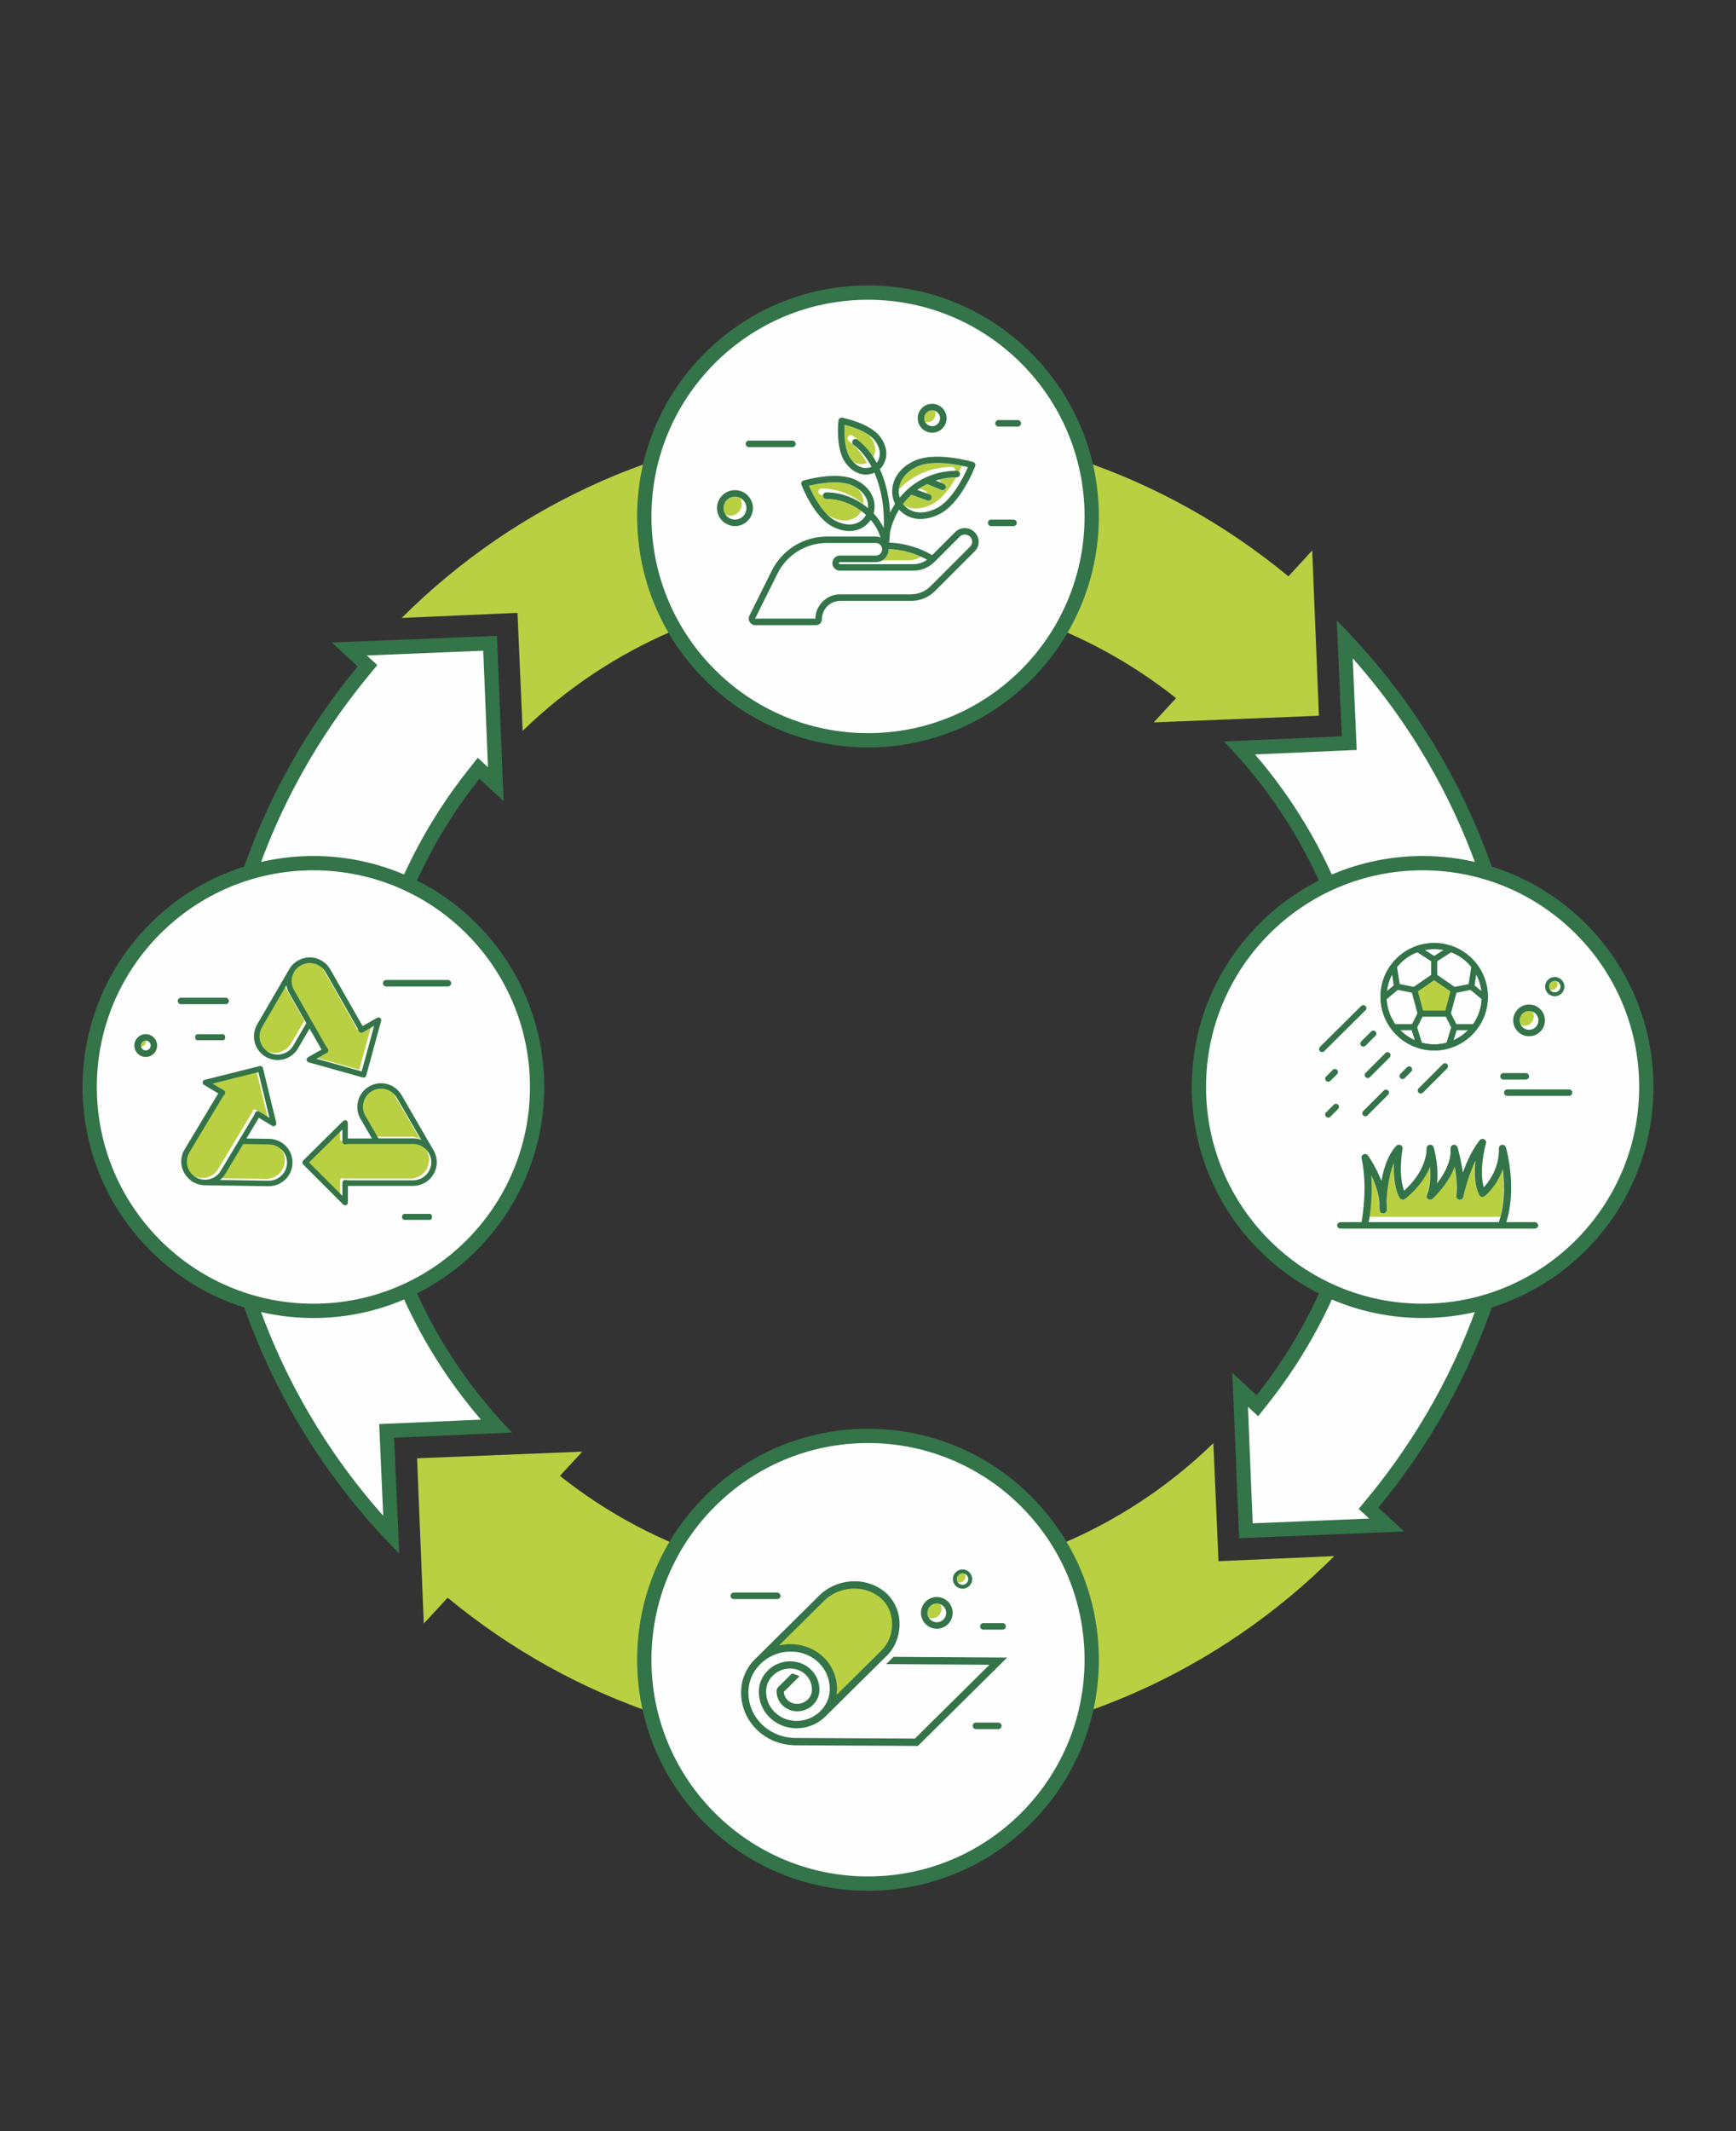 <?xml version="1.0" encoding="utf-8"?>
<!-- Generator: Adobe Illustrator 24.1.0, SVG Export Plug-In . SVG Version: 6.00 Build 0)  -->
<svg version="1.1" id="Laag_1" xmlns="http://www.w3.org/2000/svg" xmlns:xlink="http://www.w3.org/1999/xlink" x="0px" y="0px"
	 viewBox="0 0 4860.8 5963.3" style="enable-background:new 0 0 4860.8 5963.3;" xml:space="preserve">
<rect x="0" y="0" width="4860.8" height="5963.3" fill="#333333" stroke="none"/>
<style type="text/css">
	.st0{fill-rule:evenodd;clip-rule:evenodd;fill:#FEFEFE;}
	.st1{fill-rule:evenodd;clip-rule:evenodd;fill:#337449;}
	.st2{fill-rule:evenodd;clip-rule:evenodd;fill:#BAD043;}
	.st3{fill:none;stroke:#337449;stroke-width:40;}
	.st4{fill:none;stroke:#337449;stroke-width:17;stroke-linecap:round;stroke-linejoin:round;}
	.st5{fill:none;stroke:#337449;stroke-width:17;}
	.st6{fill:none;stroke:#337449;stroke-width:7;}
	.st7{fill:none;stroke:#337449;stroke-width:4;}
</style>
<desc>Created with Sketch.</desc>
<g id="Symbols">
	<g id="Elements_x2F_Circulair" transform="translate(20, 20)">
		<g id="Group-173">
			<path id="Fill-1" class="st0" d="M1075.5,4275.8c-143.9-152.7-259.1-326.4-342.8-517.2c-90.8-207-141.9-428-151.9-656.9
				c-9.9-226.9,21.1-449.7,92.3-662.2c71-212,179.9-407.9,323.8-582.1l12.1-14.6l-50.8-46.8l394.2-16l16,394.2l-48.2-44.4
				l-13.4,16.9c-429.4,540.8-400,1317,62.7,1824l-306.7,13.4L1075.5,4275.8z"/>
			<path id="Fill-3" class="st1" d="M1371.5,1759.3L909,1778l72.4,66.7c-291.9,353.5-440.7,796.4-420.6,1257.8
				c20.3,465.4,210.3,897.1,537,1224.9l-14.2-324.2l330.3-14.4c-485.2-499.4-523.5-1285.7-91.6-1829.6l67.8,62.5L1371.5,1759.3z
				 M1333.1,1800.9l13.2,326l-28.5-26.3l-26.8,33.7c-54.7,68.9-103.1,143.1-144,220.5c-40,75.7-73.3,155.7-99,237.5
				c-25.3,80.6-43.5,164.1-54.1,248.1c-10.6,83.4-13.8,168.2-9.6,252.3s15.8,168.2,34.6,250.1c18.9,82.6,45.4,163.9,78.5,241.7
				c33.7,79,74.8,155.3,122.2,226.8c32.6,49.1,68.4,96.4,107,141.3l-244.8,10.7l-40,1.7l1.7,40l9.5,216.6
				c-51-57.5-98.3-118-141.2-180.9c-62.4-91.4-116.6-189-160.9-290.1c-44.4-101.2-79.7-207.3-104.7-315.4
				c-25.3-108.9-40.6-221.4-45.5-334.3c-4.9-111.9,0.4-224.4,15.8-334.2c15.3-108.9,40.6-216.8,75.4-320.7
				c34.8-103.8,79.4-205,132.7-300.9c53.6-96.5,116.7-188.9,187.6-274.7l24.1-29.2l-27.8-25.7l-1.4-1.3L1333.1,1800.9L1333.1,1800.9
				z"/>
			<path id="Fill-5" class="st2" d="M1147.8,4060.8l18.8,462.5l66.7-72.4c353.5,291.9,796.4,440.7,1257.8,420.6
				c465.4-20.3,897.1-210.3,1224.9-537l-324.2,14.2l-14.4-330.3c-499.4,485.2-1285.7,523.5-1829.6,91.6l62.5-67.8L1147.8,4060.8z"/>
			<path id="Fill-7" class="st0" d="M3452.4,3869.4l48.2,44.4l13.4-16.9c429.4-540.8,400-1317-62.7-1824l306.7-13.4l-12.7-291.6
				c143.9,152.7,259.1,326.4,342.8,517.2c90.8,207,141.9,428,151.9,656.9c9.9,226.9-21.1,449.7-92.3,662.2
				c-71,212-179.9,407.9-323.8,582.1l-12.1,14.6l50.8,46.8l-394.2,16L3452.4,3869.4z"/>
			<path id="Fill-9" class="st1" d="M3722.9,1716.2l14.2,324.2l-330.3,14.4c485.2,499.4,523.5,1285.7,91.6,1829.6l-67.8-62.5
				l18.8,462.5l462.5-18.8l-72.4-66.7c291.9-353.5,440.7-796.4,420.6-1257.8C4239.7,2475.7,4049.7,2044,3722.9,1716.2
				 M3767.6,1822.1c51,57.5,98.3,118,141.2,180.9c62.4,91.4,116.6,189,160.9,290.1c44.4,101.2,79.7,207.3,104.7,315.4
				c25.3,108.9,40.6,221.4,45.5,334.3c4.9,111.9-0.4,224.4-15.8,334.2c-15.3,108.9-40.6,216.8-75.4,320.7
				c-34.8,103.8-79.4,205-132.7,300.9c-53.6,96.5-116.7,188.9-187.6,274.7l-24.1,29.2l27.8,25.7l1.4,1.3l-326,13.2l-13.2-326
				l28.5,26.3l26.8-33.7c54.7-68.9,103.1-143,144-220.5c40-75.7,73.3-155.7,99-237.5c25.3-80.6,43.5-164.1,54.1-248.1
				c10.6-83.4,13.8-168.2,9.6-252.3s-15.8-168.2-34.6-250.1c-18.9-82.6-45.4-163.9-78.5-241.6c-33.7-79-74.8-155.3-122.2-226.8
				c-32.6-49.1-68.4-96.4-107-141.3l244.8-10.7l40-1.7l-1.7-40L3767.6,1822.1"/>
			<path id="Fill-11" class="st2" d="M3673,1982.9l-18.8-462.5l-66.7,72.4c-353.5-291.9-796.4-440.7-1257.8-420.6
				c-465.4,20.3-897.1,210.3-1224.9,537L1429,1695l14.4,330.3c499.4-485.2,1285.7-523.5,1829.6-91.6l-62.5,67.8L3673,1982.9z"/>
			<path id="Fill-13" class="st0" d="M1483.9,3021.8c0,345.9-280.4,626.4-626.4,626.4s-626.4-280.4-626.4-626.4
				c0-345.9,280.4-626.4,626.4-626.4S1483.9,2675.9,1483.9,3021.8"/>
			<path id="Stroke-15" class="st3" d="M1483.9,3021.8c0,345.9-280.4,626.4-626.4,626.4s-626.4-280.4-626.4-626.4
				c0-345.9,280.4-626.4,626.4-626.4S1483.9,2675.9,1483.9,3021.8z"/>
			<path id="Fill-17" class="st0" d="M4589.7,3021.8c0,345.9-280.4,626.4-626.4,626.4c-345.9,0-626.4-280.4-626.4-626.4
				c0-345.9,280.4-626.4,626.4-626.4C4309.2,2395.5,4589.7,2675.9,4589.7,3021.8"/>
			<path id="Stroke-19" class="st3" d="M4589.7,3021.8c0,345.9-280.4,626.4-626.4,626.4c-345.9,0-626.4-280.4-626.4-626.4
				c0-345.9,280.4-626.4,626.4-626.4C4309.2,2395.5,4589.7,2675.9,4589.7,3021.8z"/>
			<path id="Fill-21" class="st0" d="M3036.8,1425.2c0,345.9-280.4,626.4-626.4,626.4c-345.9,0-626.4-280.4-626.4-626.4
				c0-345.9,280.4-626.4,626.4-626.4C2756.3,798.8,3036.8,1079.3,3036.8,1425.2"/>
			<path id="Stroke-23" class="st3" d="M3036.8,1425.2c0,345.9-280.4,626.4-626.4,626.4c-345.9,0-626.4-280.4-626.4-626.4
				c0-345.9,280.4-626.4,626.4-626.4C2756.3,798.8,3036.8,1079.3,3036.8,1425.2z"/>
			<path id="Fill-25" class="st0" d="M3036.8,4624.5c0,345.9-280.4,626.4-626.4,626.4c-345.9,0-626.4-280.4-626.4-626.4
				c0-345.9,280.4-626.4,626.4-626.4C2756.3,3998.1,3036.8,4278.5,3036.8,4624.5"/>
			<path id="Stroke-27" class="st3" d="M3036.8,4624.5c0,345.9-280.4,626.4-626.4,626.4c-345.9,0-626.4-280.4-626.4-626.4
				c0-345.9,280.4-626.4,626.4-626.4C2756.3,3998.1,3036.8,4278.5,3036.8,4624.5z"/>
			<path id="Fill-29" class="st2" d="M2271.4,1355.9c0-5,4.1-9.1,9.1-9.1c41.2,0,83.6,16,117,44.1c0.6-7.1-0.3-14.5-2.6-21.5
				c-2.7-8.3-7.4-15.9-13.8-22.7c-3.8-2.6-8-5.1-12.5-7.3c-37.1-18.3-99.7-5.9-123.8,0c7.7,17.6,26.5,56.2,51.9,81.1
				c3.4,2.4,6.8,4.5,10.3,6.2c20.5,10.1,39.9,12.6,56.1,7.2c12.2-4.1,22.5-12.7,28.7-23.8c-27.7-20.9-62.6-34.1-98.3-34.1
				c-5,0-9.1-4.1-9.1-9.1c0-0.6,0.1-1.3,0.2-1.9c-1.4,0-2.7-0.1-4.1-0.1C2275.5,1365,2271.4,1360.9,2271.4,1355.9"/>
			<path id="Fill-31" class="st2" d="M2604.6,1276c-21.3,0-42.6,2.9-59.4,11.1c-23.5,11.6-39.3,28.2-45.8,47.9
				c-1.6,4.8-2.6,9.9-3,14.9c4.6-4.8,9.4-9.4,14.3-13.7l0,0c37.1-32.1,84.2-49.5,134.8-49.5c5,0,9.1,4.1,9.1,9.1
				c0,0.7-0.1,1.3-0.2,2c1.4,0,2.8,0,4.1,0c2.7,0,5,1.2,6.7,3c3.2-6.3,5.9-12,8.2-16.9C2655.4,1280,2630,1276,2604.6,1276"/>
			<path id="Fill-33" class="st2" d="M2589.2,1391.4c28.1-13.9,51.8-47,67.9-75.6c-17.1,0.1-33.7,2.4-49.6,6.8l1.9,0.8
				c3.3,1.4,5.4,4.5,5.6,7.9l7.4,3.1c4.6,1.9,6.8,7.2,4.9,11.9c-1.5,3.5-4.8,5.6-8.4,5.6c-1.2,0-2.3-0.2-3.5-0.7l-39.8-16.6
				c-7.5,3.6-14.7,7.8-21.6,12.4l15.4,5.6c3.6,1.3,5.9,4.8,6,8.4l7,2.6c4.7,1.7,7.1,6.9,5.4,11.6c-1.3,3.7-4.8,6-8.5,6
				c-1,0-2.1-0.2-3.1-0.6l-44.5-16.2c-3.6,3.3-7.2,6.8-10.6,10.5c-4.6,5-9,10.2-13.1,15.6c0.8,1.1,1.7,2.1,2.6,3.1
				c4.1,2.6,8.4,4.7,13,6.2C2542.7,1406.1,2565.4,1403.2,2589.2,1391.4"/>
			<path id="Fill-35" class="st2" d="M2417.3,1202.8c-1.4-1.9-3-3.8-4.7-5.6c-22-15.3-52.3-24.4-67.8-28.3c-1.2,21-1.7,69.5,17,95.1
				c2,2.8,4.2,5.4,6.3,7.7c5.5,3.5,11.2,5.7,17,6.6c7.5,1.2,15.3,0.2,22.2-2.8c-12.5-23.7-26-39.7-36.6-49.9
				c-0.3-0.2-0.6-0.4-0.8-0.6c-0.9-0.6-1.6-1.4-2.2-2.2c-4.3-3.9-8-6.8-10.8-8.8c-4.1-2.9-5-8.6-2.1-12.7s8.6-5,12.7-2.1
				c5.2,3.7,10.4,8,15.4,12.8c15.4,11.5,29.8,27.6,42.4,47.1c2.3-4.1,3.9-8.8,4.7-13.6C2432.1,1231.8,2427.8,1217,2417.3,1202.8"/>
			<path id="Fill-37" class="st2" d="M2559.1,1537.8c-28.5-13-59.4-20.3-91-21.5c0,0.3,0,0.6,0,0.9c0,13-7,24.4-17.4,30.7h73.2
				C2536.6,1547.8,2548.7,1544.3,2559.1,1537.8"/>
			<path id="Fill-39" class="st2" d="M2599.2,1139.4c0-3.7-0.9-7.1-2.5-10.2c-2.1-0.7-4.4-1.1-6.8-1.1c-12.3,0-22.2,10-22.2,22.2
				c0,3.7,0.9,7.1,2.5,10.2c2.1,0.7,4.4,1.1,6.8,1.1C2589.2,1161.7,2599.2,1151.7,2599.2,1139.4"/>
			<path id="Fill-41" class="st2" d="M2057,1390.9c0-6.7-2.1-13-5.6-18.1c-4.1-1.9-8.7-3-13.5-3c-17.7,0-32.1,14.4-32.1,32.1
				c0,6.7,2.1,13,5.6,18.1c4.1,1.9,8.7,3,13.5,3C2042.6,1423,2057,1408.6,2057,1390.9"/>
			<path id="Fill-43" class="st1" d="M2602.2,1402.4c-23.8,11.8-46.5,14.7-65.4,8.3c-10.1-3.4-19.1-9.4-26-17.2
				c-0.9-1-1.8-2-2.6-3.1c4.1-5.4,8.4-10.6,13.1-15.6c3.4-3.6,6.9-7.1,10.6-10.5l44.5,16.2c1,0.4,2.1,0.6,3.1,0.6
				c3.7,0,7.2-2.3,8.5-6c1.7-4.7-0.7-9.9-5.4-11.6l-7-2.6l-27.3-10c1.9-1.4,3.9-2.8,5.9-4.1c6.9-4.6,14.1-8.8,21.6-12.4l39.8,16.6
				c1.1,0.5,2.3,0.7,3.5,0.7c3.6,0,6.9-2.1,8.4-5.6c1.9-4.6-0.3-9.9-4.9-11.9l-7.4-3.1l-15.3-6.4c2.6-0.8,5.2-1.6,7.9-2.3
				c15.9-4.3,32.5-6.6,49.6-6.8c0.5,0,1,0,1.5,0c5,0,9.1-4.1,9.1-9.1c0-2.4-0.9-4.5-2.4-6.1c-1.7-1.8-4-3-6.7-3c-1.4,0-2.8,0-4.1,0
				c-49.1,0.9-94.6,18.3-130.7,49.5l0,0c-5.5,4.8-10.8,9.8-15.8,15.3c-3.2,3.4-6.2,6.9-9.1,10.4c-2.2-7.2-3-15.1-2.4-23
				c0.4-5,1.4-10,3-14.9c6.5-19.7,22.3-36.3,45.8-47.9c16.8-8.3,38-11.1,59.4-11.1c25.3,0,50.7,4,68.9,7.8c6.4,1.3,12,2.6,16.3,3.7
				C2678.9,1312.5,2646,1380.8,2602.2,1402.4 M2536.9,1558.8h-205.2c-1.6,0-2.9-1.3-2.9-2.9s1.3-2.9,2.9-2.9h100.5
				c6.8,0,13.1-1.9,18.5-5.1c10.4-6.3,17.4-17.7,17.4-30.7c0-0.3,0-0.6,0-0.9c31.6,1.2,62.5,8.6,91,21.5c5.7,2.6,11.3,5.4,16.8,8.4
				C2564.7,1554.4,2551.2,1558.8,2536.9,1558.8 M2596.9,1552.1l70.4-70.4c3.8-3.8,8.8-5.9,14.2-5.9l0,0c5.4,0,10.5,2.1,14.4,6
				l0.5,0.5c3.6,3.6,5.6,8.5,5.6,13.6s-2,10-5.6,13.6l-110.9,110.9c-14.6,14.6-34.1,22.7-54.8,22.7h-198.1
				c-37.8,0-68.7,30.3-69.6,68h-168c-0.1,0-0.3,0-0.4-0.2c-0.1-0.2-0.1-0.4,0-0.5L2157,1585c12.8-25.7,32.5-47.4,56.9-62.5
				s52.6-23.1,81.3-23.1h137c8.5,0,15.6,6,17.3,14c0,0.1,0,0.2,0,0.3c0,0.1,0,0.3,0,0.4c0,0.2,0,0.3,0.1,0.5c0,0.1,0.1,0.3,0.1,0.4
				s0,0.2,0.1,0.3c0.1,0.6,0.1,1.1,0.1,1.7c0,9.8-7.9,17.7-17.7,17.7h-100.5c-11.6,0-21.1,9.5-21.1,21.1s9.5,21.1,21.1,21.1h49.7
				c0.2,0,0.5,0,0.7,0h108.3c0.2,0,0.5,0,0.7,0h45.8C2559.6,1577,2580.9,1568.2,2596.9,1552.1 M2410.5,1401.9
				c-33.4-28.1-75.8-44.1-117-44.1c-4.4,0-8,3.1-8.9,7.2c-0.1,0.6-0.2,1.2-0.2,1.9c0,5,4.1,9.1,9.1,9.1c35.8,0,70.6,13.2,98.3,34.1
				c4.6,3.4,8.9,7.1,13.1,10.9c-6.2,11.2-16.5,19.8-28.7,23.9c-16.2,5.4-35.7,2.9-56.1-7.2c-8.3-4.1-16.1-10.1-23.3-17.2
				c-25.4-24.9-44.1-63.4-51.9-81.1c24.1-5.9,86.7-18.3,123.8,0c4.5,2.2,8.7,4.7,12.5,7.3c13.3,9.1,22.5,20.6,26.8,33.7
				C2410.2,1387.4,2411,1394.8,2410.5,1401.9 M2442.9,1256.5c-1.1,6.9-4,13.5-8,18.8c-3.1-5.6-6.3-11-9.6-16.2
				c-12.6-19.4-27-35.6-42.4-47.1c-0.8-0.6-1.6-1.2-2.4-1.8c-4.1-2.9-9.8-1.9-12.7,2.1c-2.3,3.2-2.2,7.4,0,10.4
				c0.6,0.8,1.3,1.6,2.2,2.2c0.3,0.2,0.5,0.4,0.8,0.6c10.1,7.3,30.9,25.5,49.6,60.9c-6.9,3-14.6,4-22.2,2.8
				c-10.6-1.7-20.9-7.7-30-17.6c-2.2-2.4-4.3-4.9-6.3-7.7c-18.7-25.6-18.3-74-17-95.1c15.5,3.9,45.8,13,67.8,28.3
				c7,4.9,13.2,10.4,17.7,16.6C2440.8,1228,2445.1,1242.8,2442.9,1256.5 M2537.2,1270.9c-35.3,17.4-49.4,41.4-55,58.5
				c-6.5,19.7-5.2,41.7,3.3,59c0.2,0.5,0.5,1,0.8,1.5c-5.2,7.8-9.9,16-14.1,24.5c-2.3-37.3-9.3-71.9-21.1-103.5
				c-2.3-6.2-4.8-12.3-7.5-18.2c8.9-8.5,15.2-20.5,17.3-33.3c2.1-13,1.1-33.2-15.8-56.3c-28.5-38.8-103.5-53.6-106.7-54.2
				c-2.5-0.5-5,0.1-7.1,1.6c-2,1.5-3.4,3.8-3.6,6.3c-0.4,3.2-8.8,79.2,19.6,118c17.1,23.3,35.6,30.5,48.1,32.5c3,0.5,6,0.7,9,0.7
				c8.2,0,16.4-1.8,23.9-5.1c2,4.6,4,9.3,5.8,14.3c15.5,41.5,22.4,88.6,20.5,140.5c-6.9-14.5-16.5-28.3-28.4-41
				c3.8-13.2,3.5-28.2-1-41.9c-5-15.1-17.4-36.2-48.5-51.6c-52.8-26.1-143,0.3-146.8,1.5c-2.4,0.7-4.4,2.4-5.5,4.7
				c-1.1,2.3-1.2,4.9-0.3,7.2c1.4,3.7,35.3,91.4,88,117.5c18,8.9,33.6,11.9,46.3,11.9c9.5,0,17.4-1.6,23.6-3.7
				c14.7-4.9,27.5-14.8,36-27.6c12.7,14.8,22.2,31.6,27.4,49.2c-4-1.6-8.4-2.5-13-2.5h-137c-32.1,0-63.6,8.9-90.9,25.9
				c-27.3,16.9-49.3,41.1-63.6,69.8l-62.4,125.4c-2.9,5.8-2.6,12.6,0.8,18.1c3.4,5.5,9.3,8.8,15.9,8.8h169.6
				c9.1,0,16.5-7.4,16.5-16.5c0-28.4,23.1-51.4,51.4-51.4h198.1c25.5,0,49.6-9.9,67.6-28l110.9-110.9c7.1-7.1,11-16.5,11-26.5
				s-3.9-19.4-11-26.5l-0.5-0.5c-7.3-7.3-16.9-11.3-27.2-11.3h-0.1c-10.2,0-19.8,4-27.1,11.2l-64.4,64.4
				c-36.6-21.3-77.9-33.4-120.4-35.2c1.1-9.5,1.9-18.8,2.4-28c4.8-22.9,13.4-44.5,25.4-64.1c9,10,20.6,17.7,33.5,22
				c8.4,2.8,17.4,4.2,26.6,4.2c16.7,0,34.5-4.5,52.6-13.5c25.5-12.6,50.2-39.1,73.4-78.8c17-29.1,26.6-54.2,27-55.3
				c0.9-2.4,0.8-5-0.3-7.2c-1.1-2.3-3.1-4-5.5-4.7c-1.1-0.3-26.9-8-60.3-12.1C2598.8,1254.8,2562.7,1258.3,2537.2,1270.9"/>
			<path id="Fill-45" class="st1" d="M2070,1401.9c0,17.7-14.4,32.1-32.1,32.1c-11,0-20.7-5.5-26.5-14c-3.5-5.2-5.6-11.4-5.6-18.1
				c0-17.7,14.4-32.1,32.1-32.1c4.8,0,9.4,1.1,13.5,3C2062.3,1377.9,2070,1389,2070,1401.9 M2037.9,1452.2
				c27.7,0,50.3-22.5,50.3-50.3c0-27.7-22.5-50.3-50.3-50.3c-27.7,0-50.3,22.5-50.3,50.3C1987.6,1429.6,2010.2,1452.2,2037.9,1452.2
				"/>
			<path id="Fill-47" class="st1" d="M2612.2,1150.4c0,12.3-10,22.2-22.2,22.2c-8.6,0-16.1-4.9-19.8-12.1c-1.6-3.1-2.5-6.5-2.5-10.2
				c0-12.3,10-22.2,22.2-22.2c2.4,0,4.6,0.4,6.8,1.1C2605.7,1132.1,2612.2,1140.5,2612.2,1150.4 M2590,1190.8
				c22.3,0,40.4-18.1,40.4-40.4s-18.1-40.4-40.4-40.4c-22.3,0-40.4,18.1-40.4,40.4C2549.6,1172.7,2567.7,1190.8,2590,1190.8"/>
			<path id="Fill-49" class="st1" d="M2077,1231.2h121.7c5,0,9.1-4.1,9.1-9.1s-4.1-9.1-9.1-9.1H2077c-5,0-9.1,4.1-9.1,9.1
				C2068,1227.1,2072,1231.2,2077,1231.2"/>
			<path id="Fill-51" class="st1" d="M2755.2,1452.2h62.6c5,0,9.1-4.1,9.1-9.1s-4.1-9.1-9.1-9.1h-62.6c-5,0-9.1,4.1-9.1,9.1
				C2746.2,1448.1,2750.2,1452.2,2755.2,1452.2"/>
			<path id="Fill-53" class="st1" d="M2775.8,1173.7h54c5,0,9.1-4.1,9.1-9.1s-4.1-9.1-9.1-9.1h-54c-5,0-9.1,4.1-9.1,9.1
				C2766.7,1169.7,2770.7,1173.7,2775.8,1173.7"/>
			<line id="Stroke-55" class="st4" x1="4026" y1="2963.7" x2="3958.1" y2="3031.6"/>
			<line id="Stroke-57" class="st4" x1="3860.6" y1="3037.6" x2="3803" y2="3095.2"/>
			<line id="Stroke-59" class="st4" x1="3720.6" y1="3077.3" x2="3699" y2="3098.9"/>
			<line id="Stroke-61" class="st4" x1="3865.1" y1="2932.8" x2="3809.7" y2="2988.2"/>
			<line id="Stroke-63" class="st4" x1="3717.8" y1="2979.9" x2="3699" y2="2998.6"/>
			<line id="Stroke-65" class="st4" x1="3825.3" y1="2872.4" x2="3797.4" y2="2900.3"/>
			<line id="Stroke-67" class="st4" x1="3797.4" y1="2801.1" x2="3681.9" y2="2915.5"/>
			<line id="Stroke-69" class="st4" x1="3925.5" y1="2972.6" x2="3907.1" y2="2991"/>
			<polygon id="Fill-71" class="st2" points="3957.9,2816.5 3940.2,2750.7 3995.7,2712.5 4051.2,2750.7 4033.5,2816.5 			"/>
			<polygon id="Stroke-73" class="st5" points="3957.9,2816.5 3940.2,2750.7 3995.7,2712.5 4051.2,2750.7 4033.5,2816.5 			"/>
			<polyline id="Stroke-75" class="st5" points="4042.2,2635.3 3995.7,2665.2 3949.1,2635.3 			"/>
			<polyline id="Stroke-77" class="st5" points="3882.7,2683.7 3891.7,2740.9 3853.9,2772.1 			"/>
			<polyline id="Stroke-79" class="st5" points="3882.2,2854.3 3939,2854.3 3954.5,2904.9 			"/>
			<polyline id="Stroke-81" class="st5" points="4036.9,2904.9 4052.4,2854.3 4109.1,2854.3 			"/>
			<polyline id="Stroke-83" class="st5" points="4137.4,2772.3 4099.7,2740.9 4108.5,2683.4 			"/>
			<path id="Stroke-85" class="st5" d="M4137.5,2769.2c0,78.3-63.5,141.8-141.8,141.8s-141.8-63.5-141.8-141.8
				s63.5-141.8,141.8-141.8S4137.5,2690.9,4137.5,2769.2z"/>
			<line id="Stroke-87" class="st5" x1="3995.7" y1="2665.2" x2="3995.7" y2="2712.5"/>
			<line id="Stroke-89" class="st5" x1="4051.2" y1="2750.7" x2="4099.7" y2="2740.9"/>
			<line id="Stroke-91" class="st5" x1="4033.5" y1="2816.5" x2="4052.4" y2="2854.3"/>
			<line id="Stroke-93" class="st5" x1="3939" y1="2854.3" x2="3957.9" y2="2816.5"/>
			<line id="Stroke-95" class="st5" x1="3891.7" y1="2740.9" x2="3940.2" y2="2750.7"/>
			<path id="Stroke-97" class="st5" d="M4137.5,2769.2c0,78.3-63.5,141.8-141.8,141.8s-141.8-63.5-141.8-141.8
				s63.5-141.8,141.8-141.8S4137.5,2690.9,4137.5,2769.2z"/>
			<path id="Fill-99" class="st2" d="M4184.6,3233.9c-13.2,54.8-51.6,87.1-53.6,88.8c-1.5,1.3-3.6,1.8-5.6,1.4
				c-2-0.4-3.7-1.5-4.6-3.2c-17.3-32.6-13.3-81.7-7.7-114.2c-30.4,53.9-43.7,119.8-43.8,120.5c-0.6,3.1-3.9,5.2-7.4,4.8
				c-3.5-0.5-5.9-3.4-5.4-6.6c4.4-29.7-1.2-68.2-7-96.1c-14.6,54.6-62.4,98.8-64.9,101c-2.2,2-5.5,2.3-8.1,0.8s-3.6-4.4-2.6-7
				c12.7-30.8,11-68.7,7.1-95.8c-17.4,60.4-70.8,100.5-73.5,102.5c-1.5,1.1-3.5,1.6-5.4,1.2c-1.9-0.4-3.6-1.5-4.4-3.1
				c-18.6-32.8-17.4-83.5-14.5-113.7c-22.3,39.1-28,96.3-28.9,127.1c0.2,2.3,0.3,4.6,0.4,6.9c0.6,17.6,0.6,19.4-4.5,20.9
				c-2.8,0.8-5.8-0.2-7.4-2.4c-1.1-1.6-2-11.7-1.6-26.6c-0.1-0.5-0.1-1-0.2-1.5c-3.6-33.9-18.9-67.7-31.4-90.6
				c6.8,56.2,0.9,110.4-2.8,136.2h373.6C4194.9,3330.3,4190.5,3271.8,4184.6,3233.9"/>
			<path id="Fill-101" class="st1" d="M4276.8,3399.9H3734c-5.5,0-10,4.1-10,9.1s4.5,9.1,10,9.1h542.8c5.5,0,10-4.1,10-9.1
				S4282.4,3399.9,4276.8,3399.9"/>
			<path id="Fill-103" class="st1" d="M4193.2,3191.3c-0.8-2.9-3.9-4.7-7.2-4.3c-3.3,0.4-5.7,3-5.6,6c2,59.2-32.4,101-47.1,116.2
				c-18.9-49,3.9-130.6,4.1-131.5c0.8-2.7-0.7-5.6-3.5-6.8s-6.2-0.4-8,1.9c-24.6,31.1-41.3,72.4-51.7,104.4
				c-4-42.9-15.8-83.5-16.5-85.9c-0.9-2.9-4.1-4.8-7.3-4.3c-3.3,0.5-5.6,3.2-5.4,6.2c3.4,43.7-26.4,86.8-46.8,110.8
				c10.2-52.6-6.6-110-7.4-112.8c-0.9-2.8-3.9-4.7-7.1-4.3c-3.2,0.4-5.6,2.9-5.7,5.8c-0.4,61.6-49.9,109.8-67.9,125.1
				c-20.3-46-6.6-123.3-6.5-124.1c0.5-2.6-1-5.2-3.7-6.3c-2.6-1.1-5.8-0.5-7.7,1.5c-25.2,26.6-37.6,71.5-43,109.8
				c-14.6-45-40.3-81.1-41.7-83.1c-1.7-2.4-5-3.3-7.9-2.2s-4.5,3.8-3.9,6.6c18.8,85.7,0.2,179,0,179.9c-0.7,3.2,1.7,6.3,5.2,6.9
				c3.5,0.5,6.9-1.5,7.6-4.7c0.2-0.8,14.9-74.4,5.5-151.8c12.5,22.9,27.8,56.7,31.4,90.6c0.1,0.5,0.1,1,0.2,1.5
				c-0.4,14.9,0.5,25,1.6,26.6c1.6,2.2,4.6,3.2,7.4,2.4c5.2-1.5,5.1-3.3,4.5-20.9c-0.1-2.3-0.2-4.6-0.4-6.9
				c1-30.8,6.7-88,28.9-127.1c-2.9,30.1-4.1,80.9,14.5,113.7c0.9,1.6,2.5,2.7,4.4,3.1c1.9,0.4,3.9-0.1,5.4-1.2
				c2.7-2,56.1-42.1,73.5-102.5c3.9,27.1,5.6,65.1-7.1,95.8c-1.1,2.6,0,5.5,2.6,7s6,1.2,8.1-0.8c2.5-2.3,50.3-46.4,64.9-101
				c5.7,27.8,11.3,66.3,7,96.1c-0.5,3.2,1.9,6.1,5.4,6.6s6.8-1.6,7.4-4.8c0.2-0.8,13.5-66.7,43.8-120.5
				c-5.5,32.5-9.6,81.6,7.7,114.2c0.9,1.7,2.6,2.9,4.6,3.2c2,0.4,4.1-0.2,5.6-1.4c2-1.7,40.4-34,53.6-88.8
				c6.4,40.8,11.1,105.7-8.3,164.1c-1,3.1,0.9,6.4,4.4,7.3c0.6,0.2,1.3,0.2,1.9,0.2c2.8,0,5.4-1.6,6.2-4.2
				C4225.4,3305.9,4194.5,3196,4193.2,3191.3"/>
			<path id="Stroke-105" class="st6" d="M4193.2,3191.3c-0.8-2.9-3.9-4.7-7.2-4.3c-3.3,0.4-5.7,3-5.6,6c2,59.2-32.4,101-47.1,116.2
				c-18.9-49,3.9-130.6,4.1-131.5c0.8-2.7-0.7-5.6-3.5-6.8s-6.2-0.4-8,1.9c-24.6,31.1-41.3,72.4-51.7,104.4
				c-4-42.9-15.8-83.5-16.5-85.9c-0.9-2.9-4.1-4.8-7.3-4.3c-3.3,0.5-5.6,3.2-5.4,6.2c3.4,43.7-26.4,86.8-46.8,110.8
				c10.2-52.6-6.6-110-7.4-112.8c-0.9-2.8-3.9-4.7-7.1-4.3c-3.2,0.4-5.6,2.9-5.7,5.8c-0.4,61.6-49.9,109.8-67.9,125.1
				c-20.3-46-6.6-123.3-6.5-124.1c0.5-2.6-1-5.2-3.7-6.3c-2.6-1.1-5.8-0.5-7.7,1.5c-25.2,26.6-37.6,71.5-43,109.8
				c-14.6-45-40.3-81.1-41.7-83.1c-1.7-2.4-5-3.3-7.9-2.2s-4.5,3.8-3.9,6.6c18.8,85.7,0.2,179,0,179.9c-0.7,3.2,1.7,6.3,5.2,6.9
				c3.5,0.5,6.9-1.5,7.6-4.7c0.2-0.8,14.9-74.4,5.5-151.8c12.5,22.9,27.8,56.7,31.4,90.6c0.1,0.5,0.1,1,0.2,1.5
				c-0.4,14.9,0.5,25,1.6,26.6c1.6,2.2,4.6,3.2,7.4,2.4c5.2-1.5,5.1-3.3,4.5-20.9c-0.1-2.3-0.2-4.6-0.4-6.9
				c1-30.8,6.7-88,28.9-127.1c-2.9,30.1-4.1,80.9,14.5,113.7c0.9,1.6,2.5,2.7,4.4,3.1c1.9,0.4,3.9-0.1,5.4-1.2
				c2.7-2,56.1-42.1,73.5-102.5c3.9,27.1,5.6,65.1-7.1,95.8c-1.1,2.6,0,5.5,2.6,7s6,1.2,8.1-0.8c2.5-2.3,50.3-46.4,64.9-101
				c5.7,27.8,11.3,66.3,7,96.1c-0.5,3.2,1.9,6.1,5.4,6.6s6.8-1.6,7.4-4.8c0.2-0.8,13.5-66.7,43.8-120.5
				c-5.5,32.5-9.6,81.6,7.7,114.2c0.9,1.7,2.6,2.9,4.6,3.2c2,0.4,4.1-0.2,5.6-1.4c2-1.7,40.4-34,53.6-88.8
				c6.4,40.8,11.1,105.7-8.3,164.1c-1,3.1,0.9,6.4,4.4,7.3c0.6,0.2,1.3,0.2,1.9,0.2c2.8,0,5.4-1.6,6.2-4.2
				C4225.4,3305.9,4194.5,3196,4193.2,3191.3z"/>
			<path id="Fill-107" class="st2" d="M4274.7,2824.4c0-4.9-1.4-9.5-3.7-13.5c-3-1.2-6.2-1.8-9.5-1.8c-14.5,0-26.3,11.8-26.3,26.3
				c0,4.9,1.4,9.5,3.7,13.5c3,1.2,6.2,1.8,9.6,1.8C4262.9,2850.7,4274.7,2838.9,4274.7,2824.4"/>
			<path id="Fill-109" class="st1" d="M4261.4,2861.7c-9.6,0-18-5.1-22.6-12.8c-2.4-3.9-3.7-8.6-3.7-13.5
				c0-14.5,11.8-26.3,26.3-26.3c3.4,0,6.6,0.6,9.5,1.8c9.8,3.8,16.7,13.4,16.7,24.5C4287.7,2849.9,4275.9,2861.7,4261.4,2861.7
				 M4261.4,2791c-24.5,0-44.4,19.9-44.4,44.4s19.9,44.4,44.4,44.4s44.4-19.9,44.4-44.4S4285.9,2791,4261.4,2791"/>
			<path id="Fill-111" class="st2" d="M4341.4,2734.2c0-3-0.8-5.8-2.3-8.2c-1.8-0.7-3.8-1.1-5.8-1.1c-8.8,0-16,7.2-16,16
				c0,3,0.8,5.8,2.3,8.2c1.8,0.7,3.8,1.1,5.8,1.1C4334.2,2750.2,4341.4,2743,4341.4,2734.2"/>
			<path id="Fill-113" class="st1" d="M4333.3,2756.8c-5.8,0-10.9-3.1-13.7-7.8c-1.4-2.4-2.3-5.2-2.3-8.2c0-8.8,7.2-16,16-16
				c2,0,4,0.4,5.8,1.1c5.9,2.3,10.2,8.1,10.2,14.9C4349.3,2749.7,4342.1,2756.8,4333.3,2756.8 M4333.3,2713.9c-14.9,0-27,12.1-27,27
				s12.1,27,27,27s27-12.1,27-27S4348.2,2713.9,4333.3,2713.9"/>
			<path id="Fill-115" class="st1" d="M4189.7,3001h62.6c5,0,9.1-4.1,9.1-9.1s-4.1-9.1-9.1-9.1h-62.6c-5,0-9.1,4.1-9.1,9.1
				C4180.6,2997,4184.7,3001,4189.7,3001"/>
			<path id="Fill-117" class="st2" d="M981.4,2860.9c-1.6-0.6-2.8-1.9-3.4-3.5c-1.1-3.3-2.5-6.5-4.3-9.6l-88.6-155.3
				c-0.2-0.3-0.4-0.7-0.6-1c-0.1-0.1-0.2-0.2-0.2-0.4c-1.2-1.9-2.5-3.8-3.9-5.5c-1-1.2-2-2.4-3.1-3.5c-1.1-0.8-2.2-1.5-3.4-2.2
				c-2-1.2-4.2-2.2-6.4-3.2c-1.2-0.5-2.3-0.9-3.3-1.2c-0.6-0.2-1.1-0.4-1.7-0.6h-0.1l-0.3-0.1c-0.4-0.1-0.7-0.2-1.1-0.3
				c-0.5-0.1-1.1-0.3-1.6-0.4l-0.2-0.1c-0.9-0.2-1.8-0.4-3-0.6h-0.1c-0.3-0.1-0.6-0.1-1-0.2c-0.1,0-0.3,0-0.4-0.1h-0.2
				c-0.1,0-0.2,0-0.3,0c-1-0.1-2-0.2-3.1-0.3c-0.1,0-0.1,0-0.2,0c-9.1-0.6-18.2,1.2-26.4,5.1c-2.1,1-4.1,2.1-6,3.4
				c-0.5,0.3-0.9,0.6-1.3,0.9c-0.5,0.3-0.9,0.6-1.3,0.9c-0.1,0.1-0.2,0.1-0.3,0.2c-0.3,0.2-0.5,0.4-0.7,0.6c0,0-0.1,0.1-0.2,0.1
				c-0.2,0.2-0.5,0.3-0.7,0.5c-0.1,0-0.1,0.1-0.2,0.1c-0.3,0.2-0.6,0.4-0.8,0.7c-0.1,0.1-0.1,0.1-0.2,0.2c-0.3,0.3-0.6,0.5-0.9,0.8
				c-0.1,0.1-0.2,0.2-0.3,0.3c-0.3,0.3-0.6,0.6-1,0.9c-0.1,0.1-0.1,0.1-0.2,0.2l0,0l-0.1,0.1c-0.3,0.3-0.6,0.6-0.9,0.9
				c-0.5,0.5-1,1-1.4,1.5l-0.4,0.4c-0.2,0.3-0.5,0.6-0.7,0.8c-0.3,0.4-0.6,0.8-0.9,1.2c-0.5,0.6-0.9,1.2-1.4,1.9
				c-0.3,0.4-0.6,0.8-0.9,1.3l-0.1,0.2c-0.2,0.2-0.3,0.5-0.5,0.7l-0.1,0.1c-0.4,0.7-0.8,1.3-1.2,2l-0.3,0.5
				c-9.1,16.1-9.1,36.2,0.1,52.2l50.4,88.4l0,0l38.2,66.9c1.7,3.1,3.8,5.9,6.1,8.6c1.1,1.3,1.6,3,1.3,4.7s-1.3,3.1-2.8,4l-28.2,16.1
				l119.4,33.4l32.9-120.3l-24.3,13.9c-1.5,0.8-3.3,1-4.9,0.4c-1.6-0.6-2.8-1.9-3.4-3.5c-0.4-1.1-0.8-2.2-1.2-3.2
				C983.8,2861.4,982.5,2861.3,981.4,2860.9"/>
			<path id="Fill-119" class="st2" d="M934.6,3278.3c1.3-1.1,3.1-1.5,4.7-1.2c3.4,0.7,7,1,10.4,1h178.8c1.2,0,2.3,0,3.4-0.1
				c8.3-0.5,16-2.9,23.2-7c0.5-0.3,1.1-0.6,1.6-1c1.6-1,3-2,4.4-3.1c0,0,0.1,0,0.1-0.1l0.1-0.1c0.4-0.3,0.8-0.7,1.2-1
				c0.4-0.3,0.8-0.7,1.2-1c0.1,0,0.1-0.1,0.2-0.1c0.4-0.4,0.8-0.7,1.2-1.1l0,0c0.4-0.4,0.8-0.8,1.3-1.2c0.4-0.4,0.8-0.8,1.1-1.2
				c0,0,0,0,0.1-0.1c1.2-1.3,2.4-2.7,3.4-4.1c0.3-0.4,0.6-0.8,0.9-1.2l0,0c6.9-9.8,10.2-21.8,9.5-33.8c-0.2-4-1-7.9-2.1-11.8
				c-1.2-3.9-2.8-7.8-4.9-11.3l-0.5-0.8l-0.1-0.1c-2.1-3.4-4.5-6.5-7.2-9.4c-8.6-5.9-18.9-9.2-29.8-9.2H1035h-77.1
				c-3.5,0-7,0.3-10.4,1c-1.7,0.3-3.4-0.1-4.7-1.2c-1.3-1.1-2.1-2.7-2.1-4.4v-1.6c-0.5,0.1-0.9,0.1-1.4,0.2
				c-1.7,0.3-3.4-0.1-4.7-1.2c-1.3-1.1-2.1-2.7-2.1-4.4V3144l-90.1,89l90.1,90.1v-40.5C932.5,3281,933.3,3279.4,934.6,3278.3"/>
			<path id="Fill-121" class="st2" d="M1131.8,3161c0.2,0,0.4,0,0.5,0c1,0.1,2.1,0.1,3.1,0.3c0.2,0,0.4,0,0.6,0.1
				c1,0.1,2.1,0.3,3.1,0.4c0.1,0,0.2,0,0.3,0.1c1,0.2,2,0.4,3,0.6c0.1,0,0.2,0,0.3,0.1c1,0.2,2,0.5,3,0.8c0.2,0.1,0.4,0.1,0.5,0.2
				c1,0.3,1.9,0.6,2.9,0.9c0.2,0.1,0.3,0.1,0.5,0.2c1,0.3,2,0.7,2.9,1.1l0,0c1,0.4,1.9,0.8,2.9,1.3c0.1,0,0.2,0.1,0.3,0.1
				l-71.3-122.9c-2.1-3.7-4.7-7.1-7.6-10.1c-8.7-6-19.1-9.3-30-9.3c-9.3,0-18.4,2.5-26.5,7.1c-12.2,7.1-20.9,18.5-24.6,32.2
				c-3.6,13.7-1.7,27.9,5.4,40.1l33,56.9h94.3C1129.7,3160.9,1130.8,3161,1131.8,3161"/>
			<path id="Fill-123" class="st2" d="M762.8,2924.4c13.7-3.6,25.1-12.3,32.2-24.5l37.1-63.8l-48.8-85.5c-0.5-0.9-1-1.9-1.5-2.9
				c-0.1-0.2-0.2-0.3-0.2-0.5c-0.5-0.9-0.9-1.9-1.3-2.8c-0.1-0.2-0.2-0.4-0.2-0.6c-0.4-1-0.8-1.9-1.2-2.9c0-0.1-0.1-0.2-0.1-0.3
				c-0.2-0.5-0.3-0.9-0.5-1.4l-66.5,114.4c-4.7,8.1-7.2,17.3-7.2,26.5c0,13.9,5.5,27,14.9,36.8c1.1,0.7,2.1,1.4,3.3,2.1
				C734.9,2926.1,749.2,2928,762.8,2924.4"/>
			<path id="Fill-125" class="st2" d="M723.9,3279.2c0.1,0,0.3,0,0.5,0h0.3c28.7,0,52.4-23.4,52.9-52.1l0,0
				c0.2-14.1-5.1-27.4-14.9-37.6c-8.5-5.8-18.5-9-29.1-9.2l-73.8-1.1l-50.7,84.4c-0.6,0.9-1.2,1.9-1.8,2.8c-0.1,0.1-0.2,0.3-0.3,0.4
				c-0.6,0.9-1.2,1.7-1.8,2.5c-0.1,0.2-0.2,0.3-0.4,0.5c-0.6,0.8-1.3,1.6-2,2.4c-0.1,0.1-0.1,0.2-0.2,0.2c-0.7,0.8-1.3,1.5-2,2.3
				c-0.1,0.1-0.2,0.2-0.2,0.2c-0.7,0.8-1.4,1.5-2.2,2.2c0,0,0,0-0.1,0.1L723.9,3279.2L723.9,3279.2z"/>
			<path id="Fill-127" class="st2" d="M600.2,3029.5l5.6,3.3c1.5,0.9,2.5,2.4,2.7,4.1c0.3,1.7-0.3,3.4-1.4,4.7
				c-2.4,2.6-4.5,5.5-6.2,8.4l-92,153.1l-3.3,6.4c-0.1,0.2-0.2,0.5-0.3,0.7l-0.7,1.6c-0.3,0.8-0.6,1.5-0.8,2.3
				c-0.1,0.3-0.2,0.7-0.3,1.1v0.1c-1.4,4.6-2.1,9.4-2.2,14.3c-0.1,3.8,0.3,7.6,1,11.4l0.2,1c0.1,0.5,0.2,1,0.4,1.5l0.4,1.6
				c0.1,0.3,0.1,0.5,0.2,0.8v0.1c0.1,0.4,0.2,0.8,0.4,1.2v0.1c0.1,0.4,0.2,0.7,0.4,1.1v0.1c0.1,0.2,0.1,0.4,0.2,0.6
				c0.1,0.2,0.1,0.3,0.2,0.5l0.5,1.2c0.3,0.8,0.7,1.6,1.1,2.3c0.2,0.3,0.4,0.7,0.5,1.1c2.4,4.7,5.5,9.1,9.2,12.9c1,0.7,2,1.3,3,1.9
				c0.7,0.4,1.3,0.8,2.2,1.2l0.3,0.2c0.2,0.1,0.5,0.3,0.7,0.4c1.1,0.6,2.3,1.1,3.6,1.6c0.2,0.1,0.5,0.2,0.7,0.3l0.5,0.2
				c0.8,0.3,1.6,0.6,2.4,0.9c4.9,1.6,10.2,2.5,15.5,2.6h1.2c0.5,0,0.9,0,1.4,0c0.1,0,0.2,0,0.4,0c0.5,0,0.9,0,1.4-0.1
				c0.1,0,0.2,0,0.4,0c0.5,0,0.9-0.1,1.4-0.1c0.1,0,0.2,0,0.3,0c0.5,0,0.9-0.1,1.4-0.2c0.1,0,0.2,0,0.3,0c0.5-0.1,0.9-0.1,1.4-0.2
				c0.1,0,0.2,0,0.3,0c0.5-0.1,0.9-0.2,1.4-0.3c0.1,0,0.2,0,0.3-0.1c0.5-0.1,1-0.2,1.4-0.3c0.1,0,0.1,0,0.2,0
				c0.5-0.1,0.9-0.2,1.4-0.4c0.1,0,0.2,0,0.2-0.1c0.5-0.1,0.9-0.3,1.4-0.4c0.1,0,0.2,0,0.2-0.1c0.4-0.1,0.9-0.3,1.3-0.4
				c0.1,0,0.2-0.1,0.3-0.1c0.4-0.1,0.9-0.3,1.3-0.5c0.1,0,0.2-0.1,0.3-0.1c0.5-0.2,0.9-0.3,1.3-0.5c0.1,0,0.1-0.1,0.2-0.1
				c0.4-0.2,0.8-0.4,1.3-0.5c0.1,0,0.2-0.1,0.3-0.1c0.4-0.2,0.9-0.4,1.3-0.6c0.1,0,0.1-0.1,0.2-0.1c0.4-0.2,0.8-0.4,1.3-0.6
				c0.1,0,0.2-0.1,0.2-0.1c0.4-0.2,0.8-0.4,1.2-0.7c0.1,0,0.2-0.1,0.2-0.1c0.4-0.2,0.8-0.5,1.2-0.7c0.1-0.1,0.2-0.1,0.3-0.2
				c0.4-0.2,0.7-0.5,1.1-0.7c0.1-0.1,0.2-0.1,0.3-0.2c0.4-0.2,0.7-0.5,1.1-0.7c0.1-0.1,0.2-0.1,0.3-0.2c0.4-0.2,0.7-0.5,1-0.8
				c0.1-0.1,0.2-0.1,0.3-0.2c0.3-0.2,0.6-0.5,1-0.7c0.1-0.1,0.2-0.2,0.4-0.3c0.3-0.2,0.6-0.5,0.9-0.7c0.1-0.1,0.3-0.2,0.4-0.3
				c0.3-0.2,0.5-0.5,0.8-0.7c0.1-0.1,0.3-0.3,0.4-0.4c0.2-0.2,0.5-0.5,0.7-0.7s0.3-0.3,0.5-0.5s0.5-0.5,0.7-0.7s0.3-0.3,0.5-0.5
				s0.5-0.5,0.7-0.7s0.3-0.3,0.5-0.5s0.4-0.4,0.6-0.6c0.2-0.2,0.4-0.4,0.6-0.6c0.2-0.2,0.3-0.4,0.5-0.6c0.2-0.3,0.4-0.5,0.6-0.8
				c0.2-0.2,0.3-0.5,0.5-0.7s0.3-0.4,0.5-0.7s0.4-0.6,0.6-0.8c0.1-0.2,0.3-0.4,0.4-0.6c0.1-0.2,0.2-0.4,0.3-0.5
				c0.5-0.8,1-1.6,1.5-2.4l52.4-87.2l39.7-66.1c1.8-2.9,3.3-6.1,4.5-9.5c0.6-1.6,1.8-2.9,3.5-3.4c1.6-0.6,3.4-0.4,4.8,0.5l33.2,19.9
				l-30.6-125.8l-126.4,31.5l25.2,15.1C598.9,3026.7,599.8,3028,600.2,3029.5"/>
			<path id="Fill-129" class="st1" d="M932.5,3144l8.2-8.1v37.1v1.6c0,1.7,0.8,3.3,2.1,4.4c1.3,1.1,3.1,1.5,4.7,1.2
				c3.4-0.7,7-1,10.4-1h77.1h101.7c10.9,0,21.2,3.3,29.8,9.2c6.1,4.2,11.4,9.7,15.4,16.3l0.1,0.1l0.5,0.8c2.1,3.6,3.7,7.4,4.9,11.3
				c1.2,3.9,1.9,7.8,2.1,11.8c0.8,12-2.6,24-9.5,33.8l0,0c-0.3,0.4-0.6,0.8-0.9,1.2c-1.1,1.4-2.2,2.8-3.4,4.1c0,0,0,0-0.1,0.1
				c-0.3,0.4-0.7,0.8-1.1,1.2s-0.8,0.8-1.3,1.2l0,0c-0.4,0.4-0.8,0.7-1.2,1.1c-0.1,0-0.1,0.1-0.2,0.1c-0.4,0.4-0.8,0.7-1.2,1
				c-0.4,0.3-0.8,0.7-1.2,1l-0.1,0.1c0,0-0.1,0-0.1,0.1c-1.4,1.1-2.8,2.1-4.4,3.1c-0.5,0.3-1.1,0.6-1.6,1c-7.1,4.1-14.9,6.5-23.2,7
				c-1.1,0.1-2.2,0.1-3.4,0.1H957.9c-3.5,0-7-0.3-10.4-1c-1.7-0.3-3.4,0.1-4.7,1.2c-1.3,1.1-2.1,2.7-2.1,4.4v41.7l-8.2-8.2
				l-90.1-90.1 M1092.8,3050.9l71.3,122.9c-0.1,0-0.2-0.1-0.3-0.1c-0.9-0.4-1.9-0.9-2.9-1.3l0,0c-1-0.4-2-0.7-2.9-1.1
				c-0.2-0.1-0.3-0.1-0.5-0.2c-1-0.3-1.9-0.6-2.9-0.9c-0.2-0.1-0.4-0.1-0.5-0.2c-1-0.3-2-0.5-3-0.8c-0.1,0-0.2,0-0.3-0.1
				c-1-0.2-2-0.4-3-0.6c-0.1,0-0.2,0-0.3-0.1c-1-0.2-2.1-0.3-3.1-0.4c-0.2,0-0.4,0-0.6-0.1c-1-0.1-2.1-0.2-3.1-0.3
				c-0.2,0-0.4,0-0.5,0c-1.1-0.1-2.2-0.1-3.3-0.1h-98.5l-4-6.9l-33-56.9c-7.1-12.2-9-26.5-5.4-40.1c3.6-13.7,12.4-25.1,24.6-32.2
				c8-4.7,17.2-7.1,26.5-7.1c10.9,0,21.3,3.4,30,9.3C1083.3,3038.3,1088.8,3044.1,1092.8,3050.9 M1140.9,3296.3
				c10-0.6,19.4-3.5,28.1-8.6c0.6-0.4,1.3-0.7,1.9-1.1c1.9-1.2,3.7-2.4,5.3-3.7c0.1-0.1,0.2-0.1,0.3-0.2c0.5-0.4,1-0.8,1.5-1.2
				s1.1-0.9,1.6-1.4l0.1-0.1l0,0c0.5-0.4,0.9-0.8,1.4-1.3l0.1-0.1c0.5-0.5,1-1,1.4-1.4s1-1,1.5-1.6c1.5-1.6,2.8-3.3,4.1-5
				c0.4-0.5,0.8-1,1.1-1.6c8.4-11.9,12.4-26.5,11.5-41c-0.3-4.8-1.2-9.6-2.6-14.3c-1.4-4.8-3.5-9.4-6-13.8l-0.6-1
				c0-0.1-0.1-0.1-0.1-0.2l-89-153.5c-11.5-19.8-32.8-32-55.7-32c-11.3,0-22.4,3-32.2,8.7c-14.9,8.6-25.5,22.5-29.9,39.1
				s-2.1,33.9,6.5,48.8l33.7,58.1h-67.2c-1.9,0-3.9,0.1-5.8,0.3v-45.8c0-2.3-1.4-4.4-3.5-5.3c-2.1-0.9-4.6-0.4-6.2,1.2L830.3,3229
				c-1.1,1.1-1.7,2.5-1.7,4s0.6,3,1.7,4.1l112.1,112.1c1.1,1.1,2.5,1.7,4,1.7c0.7,0,1.5-0.1,2.2-0.4c2.1-0.9,3.5-3,3.5-5.3v-48.9
				c1.9,0.2,3.9,0.3,5.8,0.3h178.8C1138.2,3296.4,1139.6,3296.4,1140.9,3296.3"/>
			<path id="Stroke-131" class="st7" d="M932.5,3144l8.2-8.1v37.1v1.6c0,1.7,0.8,3.3,2.1,4.4c1.3,1.1,3.1,1.5,4.7,1.2
				c3.4-0.7,7-1,10.4-1h77.1h101.7c10.9,0,21.2,3.3,29.8,9.2c6.1,4.2,11.4,9.7,15.4,16.3l0.1,0.1l0.5,0.8c2.1,3.6,3.7,7.4,4.9,11.3
				c1.2,3.9,1.9,7.8,2.1,11.8c0.8,12-2.6,24-9.5,33.8l0,0c-0.3,0.4-0.6,0.8-0.9,1.2c-1.1,1.4-2.2,2.8-3.4,4.1c0,0,0,0-0.1,0.1
				c-0.3,0.4-0.7,0.8-1.1,1.2s-0.8,0.8-1.3,1.2l0,0c-0.4,0.4-0.8,0.7-1.2,1.1c-0.1,0-0.1,0.1-0.2,0.1c-0.4,0.4-0.8,0.7-1.2,1
				c-0.4,0.3-0.8,0.7-1.2,1l-0.1,0.1c0,0-0.1,0-0.1,0.1c-1.4,1.1-2.8,2.1-4.4,3.1c-0.5,0.3-1.1,0.6-1.6,1c-7.1,4.1-14.9,6.5-23.2,7
				c-1.1,0.1-2.2,0.1-3.4,0.1H957.9c-3.5,0-7-0.3-10.4-1c-1.7-0.3-3.4,0.1-4.7,1.2c-1.3,1.1-2.1,2.7-2.1,4.4v41.7l-8.2-8.2
				l-90.1-90.1L932.5,3144z M1092.8,3050.9l71.3,122.9c-0.1,0-0.2-0.1-0.3-0.1c-0.9-0.4-1.9-0.9-2.9-1.3l0,0c-1-0.4-2-0.7-2.9-1.1
				c-0.2-0.1-0.3-0.1-0.5-0.2c-1-0.3-1.9-0.6-2.9-0.9c-0.2-0.1-0.4-0.1-0.5-0.2c-1-0.3-2-0.5-3-0.8c-0.1,0-0.2,0-0.3-0.1
				c-1-0.2-2-0.4-3-0.6c-0.1,0-0.2,0-0.3-0.1c-1-0.2-2.1-0.3-3.1-0.4c-0.2,0-0.4,0-0.6-0.1c-1-0.1-2.1-0.2-3.1-0.3
				c-0.2,0-0.4,0-0.5,0c-1.1-0.1-2.2-0.1-3.3-0.1h-98.5l-4-6.9l-33-56.9c-7.1-12.2-9-26.5-5.4-40.1c3.6-13.7,12.4-25.1,24.6-32.2
				c8-4.7,17.2-7.1,26.5-7.1c10.9,0,21.3,3.4,30,9.3C1083.3,3038.3,1088.8,3044.1,1092.8,3050.9z M1140.9,3296.3
				c10-0.6,19.4-3.5,28.1-8.6c0.6-0.4,1.3-0.7,1.9-1.1c1.9-1.2,3.7-2.4,5.3-3.7c0.1-0.1,0.2-0.1,0.3-0.2c0.5-0.4,1-0.8,1.5-1.2
				s1.1-0.9,1.6-1.4l0.1-0.1l0,0c0.5-0.4,0.9-0.8,1.4-1.3l0.1-0.1c0.5-0.5,1-1,1.4-1.4s1-1,1.5-1.6c1.5-1.6,2.8-3.3,4.1-5
				c0.4-0.5,0.8-1,1.1-1.6c8.4-11.9,12.4-26.5,11.5-41c-0.3-4.8-1.2-9.6-2.6-14.3c-1.4-4.8-3.5-9.4-6-13.8l-0.6-1
				c0-0.1-0.1-0.1-0.1-0.2l-89-153.5c-11.5-19.8-32.8-32-55.7-32c-11.3,0-22.4,3-32.2,8.7c-14.9,8.6-25.5,22.5-29.9,39.1
				s-2.1,33.9,6.5,48.8l33.7,58.1h-67.2c-1.9,0-3.9,0.1-5.8,0.3v-45.8c0-2.3-1.4-4.4-3.5-5.3c-2.1-0.9-4.6-0.4-6.2,1.2L830.3,3229
				c-1.1,1.1-1.7,2.5-1.7,4s0.6,3,1.7,4.1l112.1,112.1c1.1,1.1,2.5,1.7,4,1.7c0.7,0,1.5-0.1,2.2-0.4c2.1-0.9,3.5-3,3.5-5.3v-48.9
				c1.9,0.2,3.9,0.3,5.8,0.3h178.8C1138.2,3296.4,1139.6,3296.4,1140.9,3296.3z"/>
			<path id="Fill-133" class="st1" d="M570,3011.4l2.4-0.6l126.4-31.5l6.1-1.5l32.6,134.2l-33.2-19.9c-1.5-0.9-3.2-1.1-4.8-0.5
				s-2.9,1.8-3.5,3.4c-1.2,3.4-2.7,6.6-4.5,9.5l-39.7,66.1l-52.4,87.2c-0.5,0.8-1,1.6-1.5,2.4c-0.1,0.2-0.2,0.4-0.4,0.5
				c-0.1,0.2-0.3,0.4-0.4,0.6c-0.2,0.3-0.4,0.6-0.6,0.8c-0.2,0.2-0.3,0.4-0.5,0.7c-0.2,0.2-0.3,0.5-0.5,0.7
				c-0.2,0.3-0.4,0.5-0.6,0.8c-0.2,0.2-0.3,0.4-0.5,0.6c-0.2,0.2-0.4,0.4-0.6,0.6c-0.2,0.2-0.4,0.4-0.6,0.6
				c-0.2,0.2-0.3,0.3-0.5,0.5s-0.4,0.5-0.7,0.7c-0.2,0.2-0.3,0.3-0.5,0.5s-0.5,0.5-0.7,0.7s-0.3,0.3-0.5,0.5s-0.5,0.5-0.7,0.7
				c-0.1,0.1-0.3,0.3-0.4,0.4c-0.3,0.2-0.5,0.5-0.8,0.7c-0.1,0.1-0.3,0.2-0.4,0.3c-0.3,0.2-0.6,0.5-0.9,0.7
				c-0.1,0.1-0.2,0.2-0.4,0.3c-0.3,0.3-0.6,0.5-1,0.7c-0.1,0.1-0.2,0.1-0.3,0.2c-0.3,0.3-0.7,0.5-1,0.8c-0.1,0.1-0.2,0.1-0.3,0.2
				c-0.3,0.2-0.7,0.5-1.1,0.7c-0.1,0.1-0.2,0.1-0.3,0.2c-0.4,0.2-0.7,0.5-1.1,0.7c-0.1,0.1-0.2,0.1-0.3,0.2
				c-0.4,0.2-0.8,0.5-1.2,0.7c-0.1,0-0.2,0.1-0.2,0.1c-0.4,0.2-0.8,0.5-1.2,0.7c-0.1,0-0.2,0.1-0.2,0.1c-0.4,0.2-0.8,0.4-1.3,0.6
				c-0.1,0-0.1,0.1-0.2,0.1c-0.4,0.2-0.9,0.4-1.3,0.6c-0.1,0-0.2,0.1-0.3,0.1c-0.4,0.2-0.8,0.4-1.3,0.5c-0.1,0-0.1,0.1-0.2,0.1
				c-0.4,0.2-0.9,0.4-1.3,0.5c-0.1,0-0.2,0.1-0.3,0.1c-0.4,0.2-0.9,0.3-1.3,0.5c-0.1,0-0.2,0.1-0.3,0.1c-0.4,0.1-0.9,0.3-1.3,0.4
				c-0.1,0-0.2,0-0.2,0.1c-0.5,0.1-0.9,0.3-1.4,0.4c-0.1,0-0.2,0-0.2,0.1c-0.5,0.1-0.9,0.2-1.4,0.4c-0.1,0-0.1,0-0.2,0
				c-0.5,0.1-1,0.2-1.4,0.3c-0.1,0-0.2,0-0.3,0.1c-0.5,0.1-0.9,0.2-1.4,0.3c-0.1,0-0.2,0-0.3,0c-0.5,0.1-0.9,0.1-1.4,0.2
				c-0.1,0-0.2,0-0.3,0c-0.5,0.1-0.9,0.1-1.4,0.2c-0.1,0-0.2,0-0.3,0c-0.5,0-0.9,0.1-1.4,0.1c-0.1,0-0.2,0-0.4,0
				c-0.5,0-0.9,0.1-1.4,0.1c-0.1,0-0.2,0-0.4,0c-0.5,0-0.9,0-1.4,0H553c-5.3-0.1-10.6-0.9-15.5-2.6c-0.8-0.3-1.6-0.6-2.4-0.9
				l-0.5-0.2c-0.3-0.1-0.5-0.2-0.7-0.3c-1.3-0.5-2.4-1.1-3.6-1.6c-0.2-0.1-0.5-0.2-0.7-0.4l-0.3-0.2c-0.9-0.5-1.6-0.9-2.2-1.2
				c-1.4-0.8-2.8-1.7-4.2-2.7l-0.3-0.2c-0.2-0.2-0.5-0.3-0.7-0.5c-2.1-1.6-4.1-3.4-6-5.3c-3.7-3.8-6.8-8.2-9.2-12.9
				c-0.2-0.4-0.4-0.8-0.5-1.1c-0.4-0.8-0.7-1.6-1.1-2.3l-0.5-1.2c-0.1-0.2-0.1-0.3-0.2-0.5s-0.2-0.4-0.2-0.6v-0.1
				c-0.1-0.4-0.3-0.7-0.4-1.1v-0.1c-0.1-0.4-0.3-0.8-0.4-1.2c0-0.1,0-0.1,0-0.1c-0.1-0.3-0.2-0.5-0.2-0.8l-0.4-1.6
				c-0.1-0.5-0.2-1-0.4-1.5l-0.2-1c-0.8-3.8-1.1-7.6-1-11.4c0.1-4.8,0.8-9.7,2.2-14.3v-0.1c0.1-0.4,0.2-0.8,0.3-1.1
				c0.3-0.8,0.5-1.6,0.8-2.3l0.7-1.6c0.1-0.2,0.2-0.5,0.3-0.7l3.3-6.4l92-153.1c1.8-2.9,3.9-5.8,6.2-8.4c1.1-1.3,1.7-3,1.4-4.7
				s-1.2-3.2-2.7-4.1l-5.6-3.3L570,3011.4z M785.7,3234L785.7,3234c-0.4,28.7-24.2,52.1-52.9,52.1h-0.3c-0.2,0-0.4,0-0.5,0l0,0
				l-142.1-2.2c0.1-0.1,0.2-0.1,0.3-0.2c0.9-0.6,1.7-1.2,2.6-1.8l0,0c0.8-0.6,1.6-1.3,2.4-2c0.1-0.1,0.3-0.2,0.4-0.3
				c0.8-0.7,1.5-1.3,2.3-2c0.1-0.1,0.2-0.2,0.3-0.3c0,0,0,0,0.1-0.1c0.7-0.7,1.5-1.4,2.2-2.2c0.1-0.1,0.2-0.2,0.2-0.2
				c0.7-0.7,1.4-1.5,2-2.3c0.1-0.1,0.1-0.2,0.2-0.2c0.7-0.8,1.3-1.6,2-2.4c0.1-0.2,0.2-0.3,0.4-0.5c0.6-0.8,1.2-1.7,1.8-2.5
				c0.1-0.1,0.2-0.3,0.3-0.4c0.6-0.9,1.2-1.8,1.8-2.8l50.7-84.4l73.8,1.1c10.5,0.2,20.6,3.4,29.1,9.2c2.9,2,5.6,4.3,8.1,6.8
				C780.7,3206.5,786,3219.9,785.7,3234L785.7,3234z M516,3282.3l0.3,0.3c1.7,1.2,3.4,2.4,5.1,3.3c0.8,0.5,1.6,0.9,2.7,1.5h0.1
				l0.3,0.2c0.3,0.2,0.7,0.4,1,0.5c1.3,0.7,2.7,1.3,4.2,1.9c0.3,0.1,0.6,0.2,0.9,0.4l0.5,0.2h0.1c0.9,0.4,1.9,0.7,2.9,1
				c6.1,2,12.4,3,18.9,3.1h1.3l0,0l177.5,2.7h0.3c0.2,0,0.4,0,0.6,0c17,0,33-6.6,45.1-18.5s18.9-27.9,19.2-44.8l0,0
				c0.3-17.2-6.2-33.4-18.1-45.7c-12-12.3-28-19.3-45.2-19.5l-67.2-1l34.6-57.6c1-1.7,1.9-3.4,2.8-5.2l39.2,23.6
				c2,1.2,4.5,1.1,6.3-0.3c1.9-1.4,2.7-3.7,2.2-5.9l-37.2-153.1c-0.4-1.5-1.3-2.7-2.6-3.5s-2.9-1-4.3-0.7l-153.8,38.4
				c-2.2,0.6-3.9,2.4-4.3,4.7c-0.3,2.3,0.7,4.5,2.7,5.7l41.9,25.2c-1.2,1.6-2.2,3.2-3.2,4.9l-92.1,153.3c-0.1,0.1-0.1,0.2-0.2,0.3
				l-3.5,6.7c-0.1,0.1-0.1,0.2-0.1,0.3c-0.2,0.4-0.4,0.8-0.5,1.2l-0.7,1.7c0,0,0,0.1-0.1,0.1c-0.3,0.9-0.7,1.8-1,2.8
				c-0.1,0.5-0.3,0.9-0.4,1.4v0.2c-1.7,5.7-2.6,11.5-2.7,17.4c-0.1,4.6,0.3,9.2,1.3,13.8l0.3,1.2c0,0.1,0,0.2,0.1,0.3
				c0.1,0.5,0.2,0.9,0.4,1.4v0.1l0.4,1.4v0.1l0.1,0.3c0.1,0.4,0.2,0.8,0.3,1.1c0.2,0.5,0.3,1,0.5,1.4v0.1c0.1,0.4,0.3,0.9,0.5,1.3
				c0.1,0.3,0.2,0.6,0.3,0.9l0.2,0.5c0,0.1,0,0.1,0.1,0.2l0.5,1.3v0.1c0.4,0.9,0.8,1.8,1.3,2.8c0.2,0.4,0.4,0.9,0.7,1.3
				c4.4,8.6,10.7,16.3,18.4,22.1C515.4,3281.9,515.7,3282.1,516,3282.3L516,3282.3z"/>
			<path id="Stroke-135" class="st7" d="M570,3011.4l2.4-0.6l126.4-31.5l6.1-1.5l32.6,134.2l-33.2-19.9c-1.5-0.9-3.2-1.1-4.8-0.5
				s-2.9,1.8-3.5,3.4c-1.2,3.4-2.7,6.6-4.5,9.5l-39.7,66.1l-52.4,87.2c-0.5,0.8-1,1.6-1.5,2.4c-0.1,0.2-0.2,0.4-0.4,0.5
				c-0.1,0.2-0.3,0.4-0.4,0.6c-0.2,0.3-0.4,0.6-0.6,0.8c-0.2,0.2-0.3,0.4-0.5,0.7c-0.2,0.2-0.3,0.5-0.5,0.7
				c-0.2,0.3-0.4,0.5-0.6,0.8c-0.2,0.2-0.3,0.4-0.5,0.6c-0.2,0.2-0.4,0.4-0.6,0.6c-0.2,0.2-0.4,0.4-0.6,0.6
				c-0.2,0.2-0.3,0.3-0.5,0.5s-0.4,0.5-0.7,0.7c-0.2,0.2-0.3,0.3-0.5,0.5s-0.5,0.5-0.7,0.7s-0.3,0.3-0.5,0.5s-0.5,0.5-0.7,0.7
				c-0.1,0.1-0.3,0.3-0.4,0.4c-0.3,0.2-0.5,0.5-0.8,0.7c-0.1,0.1-0.3,0.2-0.4,0.3c-0.3,0.2-0.6,0.5-0.9,0.7
				c-0.1,0.1-0.2,0.2-0.4,0.3c-0.3,0.3-0.6,0.5-1,0.7c-0.1,0.1-0.2,0.1-0.3,0.2c-0.3,0.3-0.7,0.5-1,0.8c-0.1,0.1-0.2,0.1-0.3,0.2
				c-0.3,0.2-0.7,0.5-1.1,0.7c-0.1,0.1-0.2,0.1-0.3,0.2c-0.4,0.2-0.7,0.5-1.1,0.7c-0.1,0.1-0.2,0.1-0.3,0.2
				c-0.4,0.2-0.8,0.5-1.2,0.7c-0.1,0-0.2,0.1-0.2,0.1c-0.4,0.2-0.8,0.5-1.2,0.7c-0.1,0-0.2,0.1-0.2,0.1c-0.4,0.2-0.8,0.4-1.3,0.6
				c-0.1,0-0.1,0.1-0.2,0.1c-0.4,0.2-0.9,0.4-1.3,0.6c-0.1,0-0.2,0.1-0.3,0.1c-0.4,0.2-0.8,0.4-1.3,0.5c-0.1,0-0.1,0.1-0.2,0.1
				c-0.4,0.2-0.9,0.4-1.3,0.5c-0.1,0-0.2,0.1-0.3,0.1c-0.4,0.2-0.9,0.3-1.3,0.5c-0.1,0-0.2,0.1-0.3,0.1c-0.4,0.1-0.9,0.3-1.3,0.4
				c-0.1,0-0.2,0-0.2,0.1c-0.5,0.1-0.9,0.3-1.4,0.4c-0.1,0-0.2,0-0.2,0.1c-0.5,0.1-0.9,0.2-1.4,0.4c-0.1,0-0.1,0-0.2,0
				c-0.5,0.1-1,0.2-1.4,0.3c-0.1,0-0.2,0-0.3,0.1c-0.5,0.1-0.9,0.2-1.4,0.3c-0.1,0-0.2,0-0.3,0c-0.5,0.1-0.9,0.1-1.4,0.2
				c-0.1,0-0.2,0-0.3,0c-0.5,0.1-0.9,0.1-1.4,0.2c-0.1,0-0.2,0-0.3,0c-0.5,0-0.9,0.1-1.4,0.1c-0.1,0-0.2,0-0.4,0
				c-0.5,0-0.9,0.1-1.4,0.1c-0.1,0-0.2,0-0.4,0c-0.5,0-0.9,0-1.4,0H553c-5.3-0.1-10.6-0.9-15.5-2.6c-0.8-0.3-1.6-0.6-2.4-0.9
				l-0.5-0.2c-0.3-0.1-0.5-0.2-0.7-0.3c-1.3-0.5-2.4-1.1-3.6-1.6c-0.2-0.1-0.5-0.2-0.7-0.4l-0.3-0.2c-0.9-0.5-1.6-0.9-2.2-1.2
				c-1.4-0.8-2.8-1.7-4.2-2.7l-0.3-0.2c-0.2-0.2-0.5-0.3-0.7-0.5c-2.1-1.6-4.1-3.4-6-5.3c-3.7-3.8-6.8-8.2-9.2-12.9
				c-0.2-0.4-0.4-0.8-0.5-1.1c-0.4-0.8-0.7-1.6-1.1-2.3l-0.5-1.2c-0.1-0.2-0.1-0.3-0.2-0.5s-0.2-0.4-0.2-0.6v-0.1
				c-0.1-0.4-0.3-0.7-0.4-1.1v-0.1c-0.1-0.4-0.3-0.8-0.4-1.2c0-0.1,0-0.1,0-0.1c-0.1-0.3-0.2-0.5-0.2-0.8l-0.4-1.6
				c-0.1-0.5-0.2-1-0.4-1.5l-0.2-1c-0.8-3.8-1.1-7.6-1-11.4c0.1-4.8,0.8-9.7,2.2-14.3v-0.1c0.1-0.4,0.2-0.8,0.3-1.1
				c0.3-0.8,0.5-1.6,0.8-2.3l0.7-1.6c0.1-0.2,0.2-0.5,0.3-0.7l3.3-6.4l92-153.1c1.8-2.9,3.9-5.8,6.2-8.4c1.1-1.3,1.7-3,1.4-4.7
				s-1.2-3.2-2.7-4.1l-5.6-3.3L570,3011.4z M785.7,3234L785.7,3234c-0.4,28.7-24.2,52.1-52.9,52.1h-0.3c-0.2,0-0.4,0-0.5,0l0,0
				l-142.1-2.2c0.1-0.1,0.2-0.1,0.3-0.2c0.9-0.6,1.7-1.2,2.6-1.8l0,0c0.8-0.6,1.6-1.3,2.4-2c0.1-0.1,0.3-0.2,0.4-0.3
				c0.8-0.7,1.5-1.3,2.3-2c0.1-0.1,0.2-0.2,0.3-0.3c0,0,0,0,0.1-0.1c0.7-0.7,1.5-1.4,2.2-2.2c0.1-0.1,0.2-0.2,0.2-0.2
				c0.7-0.7,1.4-1.5,2-2.3c0.1-0.1,0.1-0.2,0.2-0.2c0.7-0.8,1.3-1.6,2-2.4c0.1-0.2,0.2-0.3,0.4-0.5c0.6-0.8,1.2-1.7,1.8-2.5
				c0.1-0.1,0.2-0.3,0.3-0.4c0.6-0.9,1.2-1.8,1.8-2.8l50.7-84.4l73.8,1.1c10.5,0.2,20.6,3.4,29.1,9.2c2.9,2,5.6,4.3,8.1,6.8
				C780.7,3206.5,786,3219.9,785.7,3234z M516,3282.3l0.3,0.3c1.7,1.2,3.4,2.4,5.1,3.3c0.8,0.5,1.6,0.9,2.7,1.5h0.1l0.3,0.2
				c0.3,0.2,0.7,0.4,1,0.5c1.3,0.7,2.7,1.3,4.2,1.9c0.3,0.1,0.6,0.2,0.9,0.4l0.5,0.2h0.1c0.9,0.4,1.9,0.7,2.9,1
				c6.1,2,12.4,3,18.9,3.1h1.3l0,0l177.5,2.7h0.3c0.2,0,0.4,0,0.6,0c17,0,33-6.6,45.1-18.5s18.9-27.9,19.2-44.8l0,0
				c0.3-17.2-6.2-33.4-18.1-45.7c-12-12.3-28-19.3-45.2-19.5l-67.2-1l34.6-57.6c1-1.7,1.9-3.4,2.8-5.2l39.2,23.6
				c2,1.2,4.5,1.1,6.3-0.3c1.9-1.4,2.7-3.7,2.2-5.9l-37.2-153.1c-0.4-1.5-1.3-2.7-2.6-3.5s-2.9-1-4.3-0.7l-153.8,38.4
				c-2.2,0.6-3.9,2.4-4.3,4.7c-0.3,2.3,0.7,4.5,2.7,5.7l41.9,25.2c-1.2,1.6-2.2,3.2-3.2,4.9l-92.1,153.3c-0.1,0.1-0.1,0.2-0.2,0.3
				l-3.5,6.7c-0.1,0.1-0.1,0.2-0.1,0.3c-0.2,0.4-0.4,0.8-0.5,1.2l-0.7,1.7c0,0,0,0.1-0.1,0.1c-0.3,0.9-0.7,1.8-1,2.8
				c-0.1,0.5-0.3,0.9-0.4,1.4v0.2c-1.7,5.7-2.6,11.5-2.7,17.4c-0.1,4.6,0.3,9.2,1.3,13.8l0.3,1.2c0,0.1,0,0.2,0.1,0.3
				c0.1,0.5,0.2,0.9,0.4,1.4v0.1l0.4,1.4v0.1l0.1,0.3c0.1,0.4,0.2,0.8,0.3,1.1c0.2,0.5,0.3,1,0.5,1.4v0.1c0.1,0.4,0.3,0.9,0.5,1.3
				c0.1,0.3,0.2,0.6,0.3,0.9l0.2,0.5c0,0.1,0,0.1,0.1,0.2l0.5,1.3v0.1c0.4,0.9,0.8,1.8,1.3,2.8c0.2,0.4,0.4,0.9,0.7,1.3
				c4.4,8.6,10.7,16.3,18.4,22.1C515.4,3281.9,515.7,3282.1,516,3282.3z"/>
			<path id="Fill-137" class="st1" d="M771,2931.3c-13.7,3.6-27.9,1.7-40.1-5.4c-4.3-2.5-8.1-5.5-11.4-9
				c-9.4-9.7-14.9-22.9-14.9-36.8c0-9.3,2.5-18.5,7.2-26.5l66.5-114.4l5-8.6c0,0.1,0,0.2,0,0.3c0.1,1,0.2,2.1,0.3,3.1
				c0,0.1,0,0.1,0,0.2c0.1,1,0.3,2,0.5,3c0,0.2,0.1,0.3,0.1,0.5c0.2,1,0.4,2,0.6,3c0,0.2,0.1,0.4,0.1,0.6c0.2,1,0.5,2,0.8,3
				c0,0.1,0.1,0.3,0.1,0.4c0.3,1,0.6,1.9,1,2.9c0,0.1,0.1,0.2,0.1,0.3c0.4,1,0.7,1.9,1.2,2.9c0.1,0.2,0.2,0.4,0.2,0.6
				c0.4,0.9,0.8,1.9,1.3,2.8c0.1,0.2,0.2,0.3,0.2,0.5c0.5,1,1,1.9,1.5,2.9l48.8,85.5l-37.1,63.8C796.1,2919,784.6,2927.7,771,2931.3
				L771,2931.3z M888.6,2692.5c1.4,1.7,2.7,3.6,3.9,5.5c0.1,0.1,0.2,0.3,0.2,0.4c0.2,0.3,0.4,0.6,0.6,1l88.6,155.3
				c1.2,2.1,2.2,4.2,3.1,6.3c0.4,1.1,0.9,2.1,1.2,3.2c0.5,1.6,1.8,2.9,3.4,3.5c1.6,0.6,3.4,0.5,4.9-0.4l24.3-13.9l11.9-6.8
				l-36.6,134l-133-37.2l5.4-3.1l28.2-16.1c1.5-0.8,2.5-2.3,2.8-4s-0.2-3.4-1.3-4.7c-2.3-2.6-4.3-5.5-6.1-8.6l-38.2-66.9l0,0
				l-50.4-88.4c-9.2-16.1-9.2-36.1-0.1-52.2l0.3-0.5c0.4-0.7,0.8-1.3,1.2-2l0.1-0.1c0.1-0.2,0.3-0.5,0.5-0.7l0.1-0.2
				c0.3-0.4,0.6-0.9,0.9-1.3c0.5-0.6,0.9-1.3,1.4-1.9c0.3-0.4,0.6-0.8,0.9-1.2c0.2-0.3,0.5-0.6,0.7-0.8l0.4-0.4
				c0.5-0.5,0.9-1,1.4-1.5c0.3-0.3,0.6-0.6,0.9-0.9l0.1-0.1l0,0c0.1-0.1,0.1-0.1,0.2-0.2c0.3-0.3,0.6-0.6,1-0.9
				c0.1-0.1,0.2-0.2,0.3-0.3c0.3-0.3,0.6-0.6,0.9-0.8c0.1-0.1,0.1-0.1,0.2-0.2c0.3-0.2,0.5-0.5,0.8-0.7c0.1,0,0.1-0.1,0.2-0.1
				c0.2-0.2,0.4-0.4,0.7-0.5c0.1,0,0.1-0.1,0.2-0.1c0.2-0.2,0.5-0.4,0.7-0.6c0.1-0.1,0.2-0.1,0.3-0.2c0.4-0.3,0.8-0.6,1.3-0.9
				c0.4-0.3,0.9-0.6,1.3-0.9c1.9-1.3,3.9-2.4,6-3.4c8.2-3.9,17.3-5.7,26.4-5.1c0.1,0,0.1,0,0.2,0c1.1,0.1,2.1,0.2,3.1,0.3
				c0.1,0,0.2,0,0.3,0h0.2c0.1,0,0.3,0,0.4,0.1c0.3,0,0.7,0.1,1,0.2h0.1c1.2,0.2,2.2,0.4,3,0.6l0.2,0.1c0.5,0.1,1,0.2,1.6,0.4
				c0.4,0.1,0.7,0.2,1.1,0.3l0.3,0.1h0.1c0.6,0.2,1.1,0.4,1.7,0.6c1,0.3,2.1,0.7,3.3,1.2c2.3,0.9,4.4,2,6.4,3.2
				c1.2,0.7,2.3,1.4,3.4,2.2C881.6,2685,885.4,2688.5,888.6,2692.5L888.6,2692.5z M846.8,2854.4l33.3,58.3c1,1.7,2,3.3,3.1,4.9
				l-39.8,22.7c-2,1.1-3.1,3.4-2.8,5.7s1.9,4.2,4.1,4.8l151.7,42.5c0.5,0.1,1,0.2,1.5,0.2c1,0,1.9-0.3,2.8-0.7
				c1.3-0.7,2.3-2,2.7-3.5l41.8-152.9c0.6-2.2-0.2-4.6-2-6s-4.3-1.6-6.3-0.4l-42.5,24.2c-0.8-1.8-1.7-3.5-2.7-5.2l-88.6-155.3
				c-0.3-0.5-0.6-1-0.9-1.5c0-0.1-0.1-0.1-0.1-0.2c-1.4-2.3-3-4.6-4.7-6.7c-4.9-6.2-10.9-11.3-17.8-15.4c-2.4-1.4-5.1-2.7-7.8-3.9
				c-1.4-0.6-2.8-1.1-4-1.5c-0.6-0.2-1.2-0.4-1.8-0.6c-0.1,0-0.3-0.1-0.4-0.1l-0.5-0.1c-0.5-0.1-0.9-0.3-1.3-0.4
				c-0.6-0.2-1.2-0.3-1.7-0.4l-0.3-0.1c-1.2-0.3-2.4-0.5-3.8-0.8h-0.1c-0.5-0.1-1-0.2-1.4-0.2c-0.2,0-0.4-0.1-0.6-0.1h-0.2
				c0,0-0.1,0-0.2,0c-1.3-0.2-2.5-0.3-3.9-0.4c-0.1,0-0.1,0-0.2,0c-11-0.7-22,1.5-32,6.2c-2.5,1.2-5,2.6-7.3,4.1
				c-0.5,0.4-1.1,0.7-1.6,1.1c-0.5,0.4-1,0.7-1.5,1.1c-0.1,0.1-0.2,0.1-0.3,0.2l-0.1,0.1c-0.4,0.3-0.7,0.5-1.1,0.8
				c-0.3,0.2-0.6,0.5-1,0.8s-0.8,0.7-1.3,1.1c-0.5,0.4-0.9,0.8-1.4,1.2c0,0,0,0-0.1,0.1s-0.1,0.1-0.2,0.2c-0.3,0.3-0.7,0.6-1,0.9
				c-0.2,0.1-0.4,0.3-0.6,0.6c-0.3,0.3-0.7,0.7-1,1c-0.6,0.6-1.2,1.2-1.7,1.9l-0.1,0.1l-0.4,0.5c-0.3,0.3-0.6,0.7-0.9,1
				c-0.4,0.4-0.7,0.9-1.1,1.3c0,0,0,0.1-0.1,0.1c-0.6,0.7-1.1,1.4-1.7,2.2c-0.4,0.5-0.7,1-1,1.5c0,0,0,0.1-0.1,0.1l-0.2,0.2
				c-0.3,0.4-0.5,0.7-0.7,1.1c-0.6,0.9-1,1.6-1.4,2.4l-0.3,0.6l0,0l-89.5,154c-5.7,9.8-8.7,21-8.7,32.3c0,22.8,12.3,44.2,32,55.6
				c9.9,5.8,21,8.7,32.2,8.7c5.5,0,11.1-0.7,16.6-2.2c16.6-4.4,30.5-15,39.1-29.8L846.8,2854.4z"/>
			<path id="Stroke-139" class="st7" d="M771,2931.3c-13.7,3.6-27.9,1.7-40.1-5.4c-4.3-2.5-8.1-5.5-11.4-9
				c-9.4-9.7-14.9-22.9-14.9-36.8c0-9.3,2.5-18.5,7.2-26.5l66.5-114.4l5-8.6c0,0.1,0,0.2,0,0.3c0.1,1,0.2,2.1,0.3,3.1
				c0,0.1,0,0.1,0,0.2c0.1,1,0.3,2,0.5,3c0,0.2,0.1,0.3,0.1,0.5c0.2,1,0.4,2,0.6,3c0,0.2,0.1,0.4,0.1,0.6c0.2,1,0.5,2,0.8,3
				c0,0.1,0.1,0.3,0.1,0.4c0.3,1,0.6,1.9,1,2.9c0,0.1,0.1,0.2,0.1,0.3c0.4,1,0.7,1.9,1.2,2.9c0.1,0.2,0.2,0.4,0.2,0.6
				c0.4,0.9,0.8,1.9,1.3,2.8c0.1,0.2,0.2,0.3,0.2,0.5c0.5,1,1,1.9,1.5,2.9l48.8,85.5l-37.1,63.8C796.1,2919,784.6,2927.7,771,2931.3
				z M888.6,2692.5c1.4,1.7,2.7,3.6,3.9,5.5c0.1,0.1,0.2,0.3,0.2,0.4c0.2,0.3,0.4,0.6,0.6,1l88.6,155.3c1.2,2.1,2.2,4.2,3.1,6.3
				c0.4,1.1,0.9,2.1,1.2,3.2c0.5,1.6,1.8,2.9,3.4,3.5c1.6,0.6,3.4,0.5,4.9-0.4l24.3-13.9l11.9-6.8l-36.6,134l-133-37.2l5.4-3.1
				l28.2-16.1c1.5-0.8,2.5-2.3,2.8-4s-0.2-3.4-1.3-4.7c-2.3-2.6-4.3-5.5-6.1-8.6l-38.2-66.9l0,0l-50.4-88.4
				c-9.2-16.1-9.2-36.1-0.1-52.2l0.3-0.5c0.4-0.7,0.8-1.3,1.2-2l0.1-0.1c0.1-0.2,0.3-0.5,0.5-0.7l0.1-0.2c0.3-0.4,0.6-0.9,0.9-1.3
				c0.5-0.6,0.9-1.3,1.4-1.9c0.3-0.4,0.6-0.8,0.9-1.2c0.2-0.3,0.5-0.6,0.7-0.8l0.4-0.4c0.5-0.5,0.9-1,1.4-1.5
				c0.3-0.3,0.6-0.6,0.9-0.9l0.1-0.1l0,0c0.1-0.1,0.1-0.1,0.2-0.2c0.3-0.3,0.6-0.6,1-0.9c0.1-0.1,0.2-0.2,0.3-0.3
				c0.3-0.3,0.6-0.6,0.9-0.8c0.1-0.1,0.1-0.1,0.2-0.2c0.3-0.2,0.5-0.5,0.8-0.7c0.1,0,0.1-0.1,0.2-0.1c0.2-0.2,0.4-0.4,0.7-0.5
				c0.1,0,0.1-0.1,0.2-0.1c0.2-0.2,0.5-0.4,0.7-0.6c0.1-0.1,0.2-0.1,0.3-0.2c0.4-0.3,0.8-0.6,1.3-0.9c0.4-0.3,0.9-0.6,1.3-0.9
				c1.9-1.3,3.9-2.4,6-3.4c8.2-3.9,17.3-5.7,26.4-5.1c0.1,0,0.1,0,0.2,0c1.1,0.1,2.1,0.2,3.1,0.3c0.1,0,0.2,0,0.3,0h0.2
				c0.1,0,0.3,0,0.4,0.1c0.3,0,0.7,0.1,1,0.2h0.1c1.2,0.2,2.2,0.4,3,0.6l0.2,0.1c0.5,0.1,1,0.2,1.6,0.4c0.4,0.1,0.7,0.2,1.1,0.3
				l0.3,0.1h0.1c0.6,0.2,1.1,0.4,1.7,0.6c1,0.3,2.1,0.7,3.3,1.2c2.3,0.9,4.4,2,6.4,3.2c1.2,0.7,2.3,1.4,3.4,2.2
				C881.6,2685,885.4,2688.5,888.6,2692.5z M846.8,2854.4l33.3,58.3c1,1.7,2,3.3,3.1,4.9l-39.8,22.7c-2,1.1-3.1,3.4-2.8,5.7
				s1.9,4.2,4.1,4.8l151.7,42.5c0.5,0.1,1,0.2,1.5,0.2c1,0,1.9-0.3,2.8-0.7c1.3-0.7,2.3-2,2.7-3.5l41.8-152.9c0.6-2.2-0.2-4.6-2-6
				s-4.3-1.6-6.3-0.4l-42.5,24.2c-0.8-1.8-1.7-3.5-2.7-5.2l-88.6-155.3c-0.3-0.5-0.6-1-0.9-1.5c0-0.1-0.1-0.1-0.1-0.2
				c-1.4-2.3-3-4.6-4.7-6.7c-4.9-6.2-10.9-11.3-17.8-15.4c-2.4-1.4-5.1-2.7-7.8-3.9c-1.4-0.6-2.8-1.1-4-1.5
				c-0.6-0.2-1.2-0.4-1.8-0.6c-0.1,0-0.3-0.1-0.4-0.1l-0.5-0.1c-0.5-0.1-0.9-0.3-1.3-0.4c-0.6-0.2-1.2-0.3-1.7-0.4l-0.3-0.1
				c-1.2-0.3-2.4-0.5-3.8-0.8h-0.1c-0.5-0.1-1-0.2-1.4-0.2c-0.2,0-0.4-0.1-0.6-0.1h-0.2c0,0-0.1,0-0.2,0c-1.3-0.2-2.5-0.3-3.9-0.4
				c-0.1,0-0.1,0-0.2,0c-11-0.7-22,1.5-32,6.2c-2.5,1.2-5,2.6-7.3,4.1c-0.5,0.4-1.1,0.7-1.6,1.1c-0.5,0.4-1,0.7-1.5,1.1
				c-0.1,0.1-0.2,0.1-0.3,0.2l-0.1,0.1c-0.4,0.3-0.7,0.5-1.1,0.8c-0.3,0.2-0.6,0.5-1,0.8s-0.8,0.7-1.3,1.1c-0.5,0.4-0.9,0.8-1.4,1.2
				c0,0,0,0-0.1,0.1s-0.1,0.1-0.2,0.2c-0.3,0.3-0.7,0.6-1,0.9c-0.2,0.1-0.4,0.3-0.6,0.6c-0.3,0.3-0.7,0.7-1,1
				c-0.6,0.6-1.2,1.2-1.7,1.9l-0.1,0.1l-0.4,0.5c-0.3,0.3-0.6,0.7-0.9,1c-0.4,0.4-0.7,0.9-1.1,1.3c0,0,0,0.1-0.1,0.1
				c-0.6,0.7-1.1,1.4-1.7,2.2c-0.4,0.5-0.7,1-1,1.5c0,0,0,0.1-0.1,0.1l-0.2,0.2c-0.3,0.4-0.5,0.7-0.7,1.1c-0.6,0.9-1,1.6-1.4,2.4
				l-0.3,0.6l0,0l-89.5,154c-5.7,9.8-8.7,21-8.7,32.3c0,22.8,12.3,44.2,32,55.6c9.9,5.8,21,8.7,32.2,8.7c5.5,0,11.1-0.7,16.6-2.2
				c16.6-4.4,30.5-15,39.1-29.8L846.8,2854.4z"/>
			<path id="Fill-141" class="st1" d="M532.6,2890.9h71.9c3.4,0,6.1-3.8,6.1-8.4c0-4.7-2.7-8.4-6.1-8.4h-71.9
				c-3.4,0-6.1,3.8-6.1,8.4C526.4,2887.1,529.2,2890.9,532.6,2890.9"/>
			<path id="Fill-143" class="st1" d="M477.7,2781c0,5,4.1,9.1,9.1,9.1h125c5,0,9.1-4.1,9.1-9.1s-4.1-9.1-9.1-9.1h-125
				C481.8,2771.9,477.7,2776,477.7,2781"/>
			<path id="Fill-145" class="st1" d="M1243.3,2731.4c0-5-4.1-9.1-9.1-9.1h-172.9c-5,0-9.1,4.1-9.1,9.1s4.1,9.1,9.1,9.1h172.9
				C1239.3,2740.5,1243.3,2736.4,1243.3,2731.4"/>
			<path id="Fill-147" class="st2" d="M388.8,2894.7c0-0.9-0.1-1.8-0.3-2.7c-0.1,0-0.3,0-0.4,0c-7.6,0-13.7,6.1-13.7,13.7
				c0,0.9,0.1,1.8,0.3,2.7c0.1,0,0.3,0,0.4,0C382.6,2908.4,388.8,2902.2,388.8,2894.7"/>
			<path id="Fill-149" class="st1" d="M388.1,2919.4c-6.6,0-12.2-4.7-13.4-11c-0.2-0.9-0.3-1.8-0.3-2.7c0-7.6,6.1-13.7,13.7-13.7
				c0.1,0,0.3,0,0.4,0c7.4,0.2,13.3,6.3,13.3,13.7C401.8,2913.2,395.6,2919.4,388.1,2919.4 M388.1,2873.8
				c-17.6,0-31.9,14.3-31.9,31.9c0,17.6,14.3,31.9,31.9,31.9s31.9-14.3,31.9-31.9C419.9,2888.1,405.6,2873.8,388.1,2873.8"/>
			<path id="Fill-151" class="st1" d="M1111.8,3393.6h71.9c3.4,0,6.1-3.8,6.1-8.4c0-4.7-2.7-8.4-6.1-8.4h-71.9
				c-3.4,0-6.1,3.8-6.1,8.4C1105.7,3389.8,1108.5,3393.6,1111.8,3393.6"/>
			<path id="Fill-153" class="st1" d="M2158.2,4701.8l39.1-38.7c7.7,1.4,14.8,4.1,21.1,7.9l-43.8,43.4c0.5,8.7,4.2,16.5,10,22.4
				c6.4,6.5,15.4,10.7,25.6,11.1h1.7c11.1,0.1,21.2-4.2,28.8-11c7.4-6.8,12.3-16.2,12.7-26.6v-2.4c0.1-15.8-6.2-30.1-16.5-40.6
				c-10.5-10.6-25.2-17.4-41.8-18.2h-2.7c-17.9-0.1-34.4,6.8-46.6,17.9c-12.1,11.1-20,26.4-20.7,43.4v3.3
				c-0.1,22,8.6,41.9,23.1,56.6c14.6,14.7,34.9,24.2,58,25.3c0.7,0,1.9,0,3.7,0.1c21,0.1,40.7-6.7,56.5-18.3
				c6.1-4.4,12.7-10.8,17.5-16.6c11.3-14,18.5-31.4,19.3-50.1c0-0.9,0.1-2.3,0.1-4.2c0.1-28.2-11-53.7-29.6-72.5
				c-18.6-18.9-44.7-31-74.2-32.3c-1,0-2.6-0.1-4.8-0.1c-31-0.2-59.6,11.5-81.1,30.6c-0.4,0.4-0.8,0.7-1.2,1.1
				c-21.5,19.7-35.4,46.9-36.8,77c-0.1,1.2-0.1,2.9-0.1,5.1c-0.2,34.4,13.5,65.6,36.1,88.5c22.7,23,54.5,37.8,90.4,39.4
				c1.4,0.1,3.3,0.1,5.8,0.1l333.9,1.8l208.9-206.7c-96.4-0.6-192.9-1.3-289.3-1.8l20.6-20.3l318.2,2l-250,247.3l-342.4-1.8
				c-1.7,0-3.9-0.1-6.6-0.2c-41.3-1.9-77.9-18.9-104.1-45.5c-26.3-26.7-42.2-62.9-42-102.9c0-1.4,0.1-3.4,0.2-5.9
				c1.6-34.8,17.3-66.4,41.6-89.4c0.8-0.7,1.6-1.5,2.4-2.2l174.4-172.7c2.4-2.4,4.5-4.4,7.1-6.6c26.5-22.6,59.8-33.8,92.5-33.6
				c17.2,0.1,34.3,3.3,50.2,9.7c31.7,12.7,56,36,68,68.2c5.4,14.4,7.8,29.9,7.3,46.4c-0.9,30.5-12.6,61.2-35.5,83.9
				c-2.3,2.3-4.6,4.5-6.9,6.7l-154.5,152.9c-7.4,7.3-14.1,14.5-22.4,20.7c-19.4,14.5-43.5,23-69.4,22.9c-1,0-2.5-0.1-4.5-0.1
				c-28.4-1.3-53.6-13-71.7-31.3c-18.2-18.4-29.1-43.4-29-71c0-0.8,0.1-2.2,0.1-4.1c1-22.5,11.4-42.9,27.4-57.5
				c15.9-14.6,37.3-23.5,60.5-23.4l3.5,0.1c22,1,41.5,10.1,55.5,24.3c14.1,14.3,22.6,33.7,22.5,55.1l-0.1,3.2
				c-0.7,16-8.1,30.4-19.4,40.7c-11.2,10.3-26.3,16.6-42.6,16.5l-2.5-0.1c-15.5-0.7-29.3-7.1-39.3-17.2s-16.1-23.9-16-39.1l0.1-2.2
				c0.1-2.1,0.8-4,2-5.6C2156.7,4703.3,2157.5,4702.6,2158.2,4701.8"/>
			<path id="Fill-155" class="st2" d="M2161.1,4584.7c10.8-2.6,22-3.9,33.4-3.8c1.3,0,3.2,0.1,5.6,0.2c34.9,1.6,65.7,16,87.9,38.4
				c22.2,22.5,35.7,53.1,35.5,87c0,1.1-0.1,2.8-0.2,5c-0.2,3.9-0.6,7.8-1.2,11.7l119.7-118.4c2.2-2.2,4.5-4.3,6.6-6.4
				c9.5-9.4,16.7-20.6,21.6-32.5c4.9-12,7.5-24.7,7.9-37.5c0.4-13.1-1.5-26.2-5.9-38.3c-9.6-26.9-30.4-46.3-56.7-56.7
				c-13.4-5.3-27.9-8.1-42.6-8.1c-27.8-0.1-56,9.2-78.4,28c-2.3,2-4.1,3.7-6.3,5.8L2161.1,4584.7z"/>
			<path id="Fill-157" class="st1" d="M4382.4,3037.6c0-5-4.1-9.1-9.1-9.1h-172.9c-5,0-9.1,4.1-9.1,9.1s4.1,9.1,9.1,9.1h172.9
				C4378.3,3046.6,4382.4,3042.6,4382.4,3037.6"/>
			<path id="Fill-159" class="st1" d="M2034.6,4454.8h121.7c5,0,9.1-4.1,9.1-9.1s-4.1-9.1-9.1-9.1h-121.7c-5,0-9.1,4.1-9.1,9.1
				C2025.5,4450.7,2029.5,4454.8,2034.6,4454.8"/>
			<path id="Fill-161" class="st1" d="M2712.7,4818.6h62.6c5,0,9.1-4.1,9.1-9.1s-4.1-9.1-9.1-9.1h-62.6c-5,0-9.1,4.1-9.1,9.1
				C2703.7,4814.5,2707.7,4818.6,2712.7,4818.6"/>
			<path id="Fill-163" class="st1" d="M2733.3,4540.2h54c5,0,9.1-4.1,9.1-9.1s-4.1-9.1-9.1-9.1h-54c-5,0-9.1,4.1-9.1,9.1
				S2728.3,4540.2,2733.3,4540.2"/>
			<path id="Fill-165" class="st2" d="M2616.4,4482.4c0-4.9-1.4-9.5-3.7-13.5c-3-1.2-6.2-1.8-9.5-1.8c-14.5,0-26.3,11.8-26.3,26.3
				c0,4.9,1.4,9.5,3.7,13.5c3,1.2,6.2,1.8,9.6,1.8C2604.6,4508.6,2616.4,4496.8,2616.4,4482.4"/>
			<path id="Fill-167" class="st1" d="M2603.1,4519.6c-9.6,0-18-5.1-22.6-12.8c-2.4-3.9-3.7-8.6-3.7-13.5
				c0-14.5,11.8-26.3,26.3-26.3c3.4,0,6.6,0.6,9.5,1.8c9.8,3.8,16.7,13.4,16.7,24.5C2629.4,4507.8,2617.6,4519.6,2603.1,4519.6
				 M2603.1,4448.9c-24.5,0-44.4,19.9-44.4,44.4s19.9,44.4,44.4,44.4s44.4-19.9,44.4-44.4
				C2647.5,4468.9,2627.6,4448.9,2603.1,4448.9"/>
			<path id="Fill-169" class="st2" d="M2683.1,4392.1c0-3-0.8-5.8-2.3-8.2c-1.8-0.7-3.8-1.1-5.8-1.1c-8.8,0-16,7.2-16,16
				c0,3,0.8,5.8,2.3,8.2c1.8,0.7,3.8,1.1,5.8,1.1C2676,4408.1,2683.1,4400.9,2683.1,4392.1"/>
			<path id="Fill-171" class="st1" d="M2675.1,4414.8c-5.8,0-10.9-3.1-13.7-7.8c-1.4-2.4-2.3-5.2-2.3-8.2c0-8.8,7.2-16,16-16
				c2,0,4,0.4,5.8,1.1c5.9,2.3,10.2,8.1,10.2,14.9C2691,4407.6,2683.9,4414.8,2675.1,4414.8 M2675.1,4371.8c-14.9,0-27,12.1-27,27
				s12.1,27,27,27s27-12.1,27-27S2689.9,4371.8,2675.1,4371.8"/>
		</g>
	</g>
</g>
</svg>
